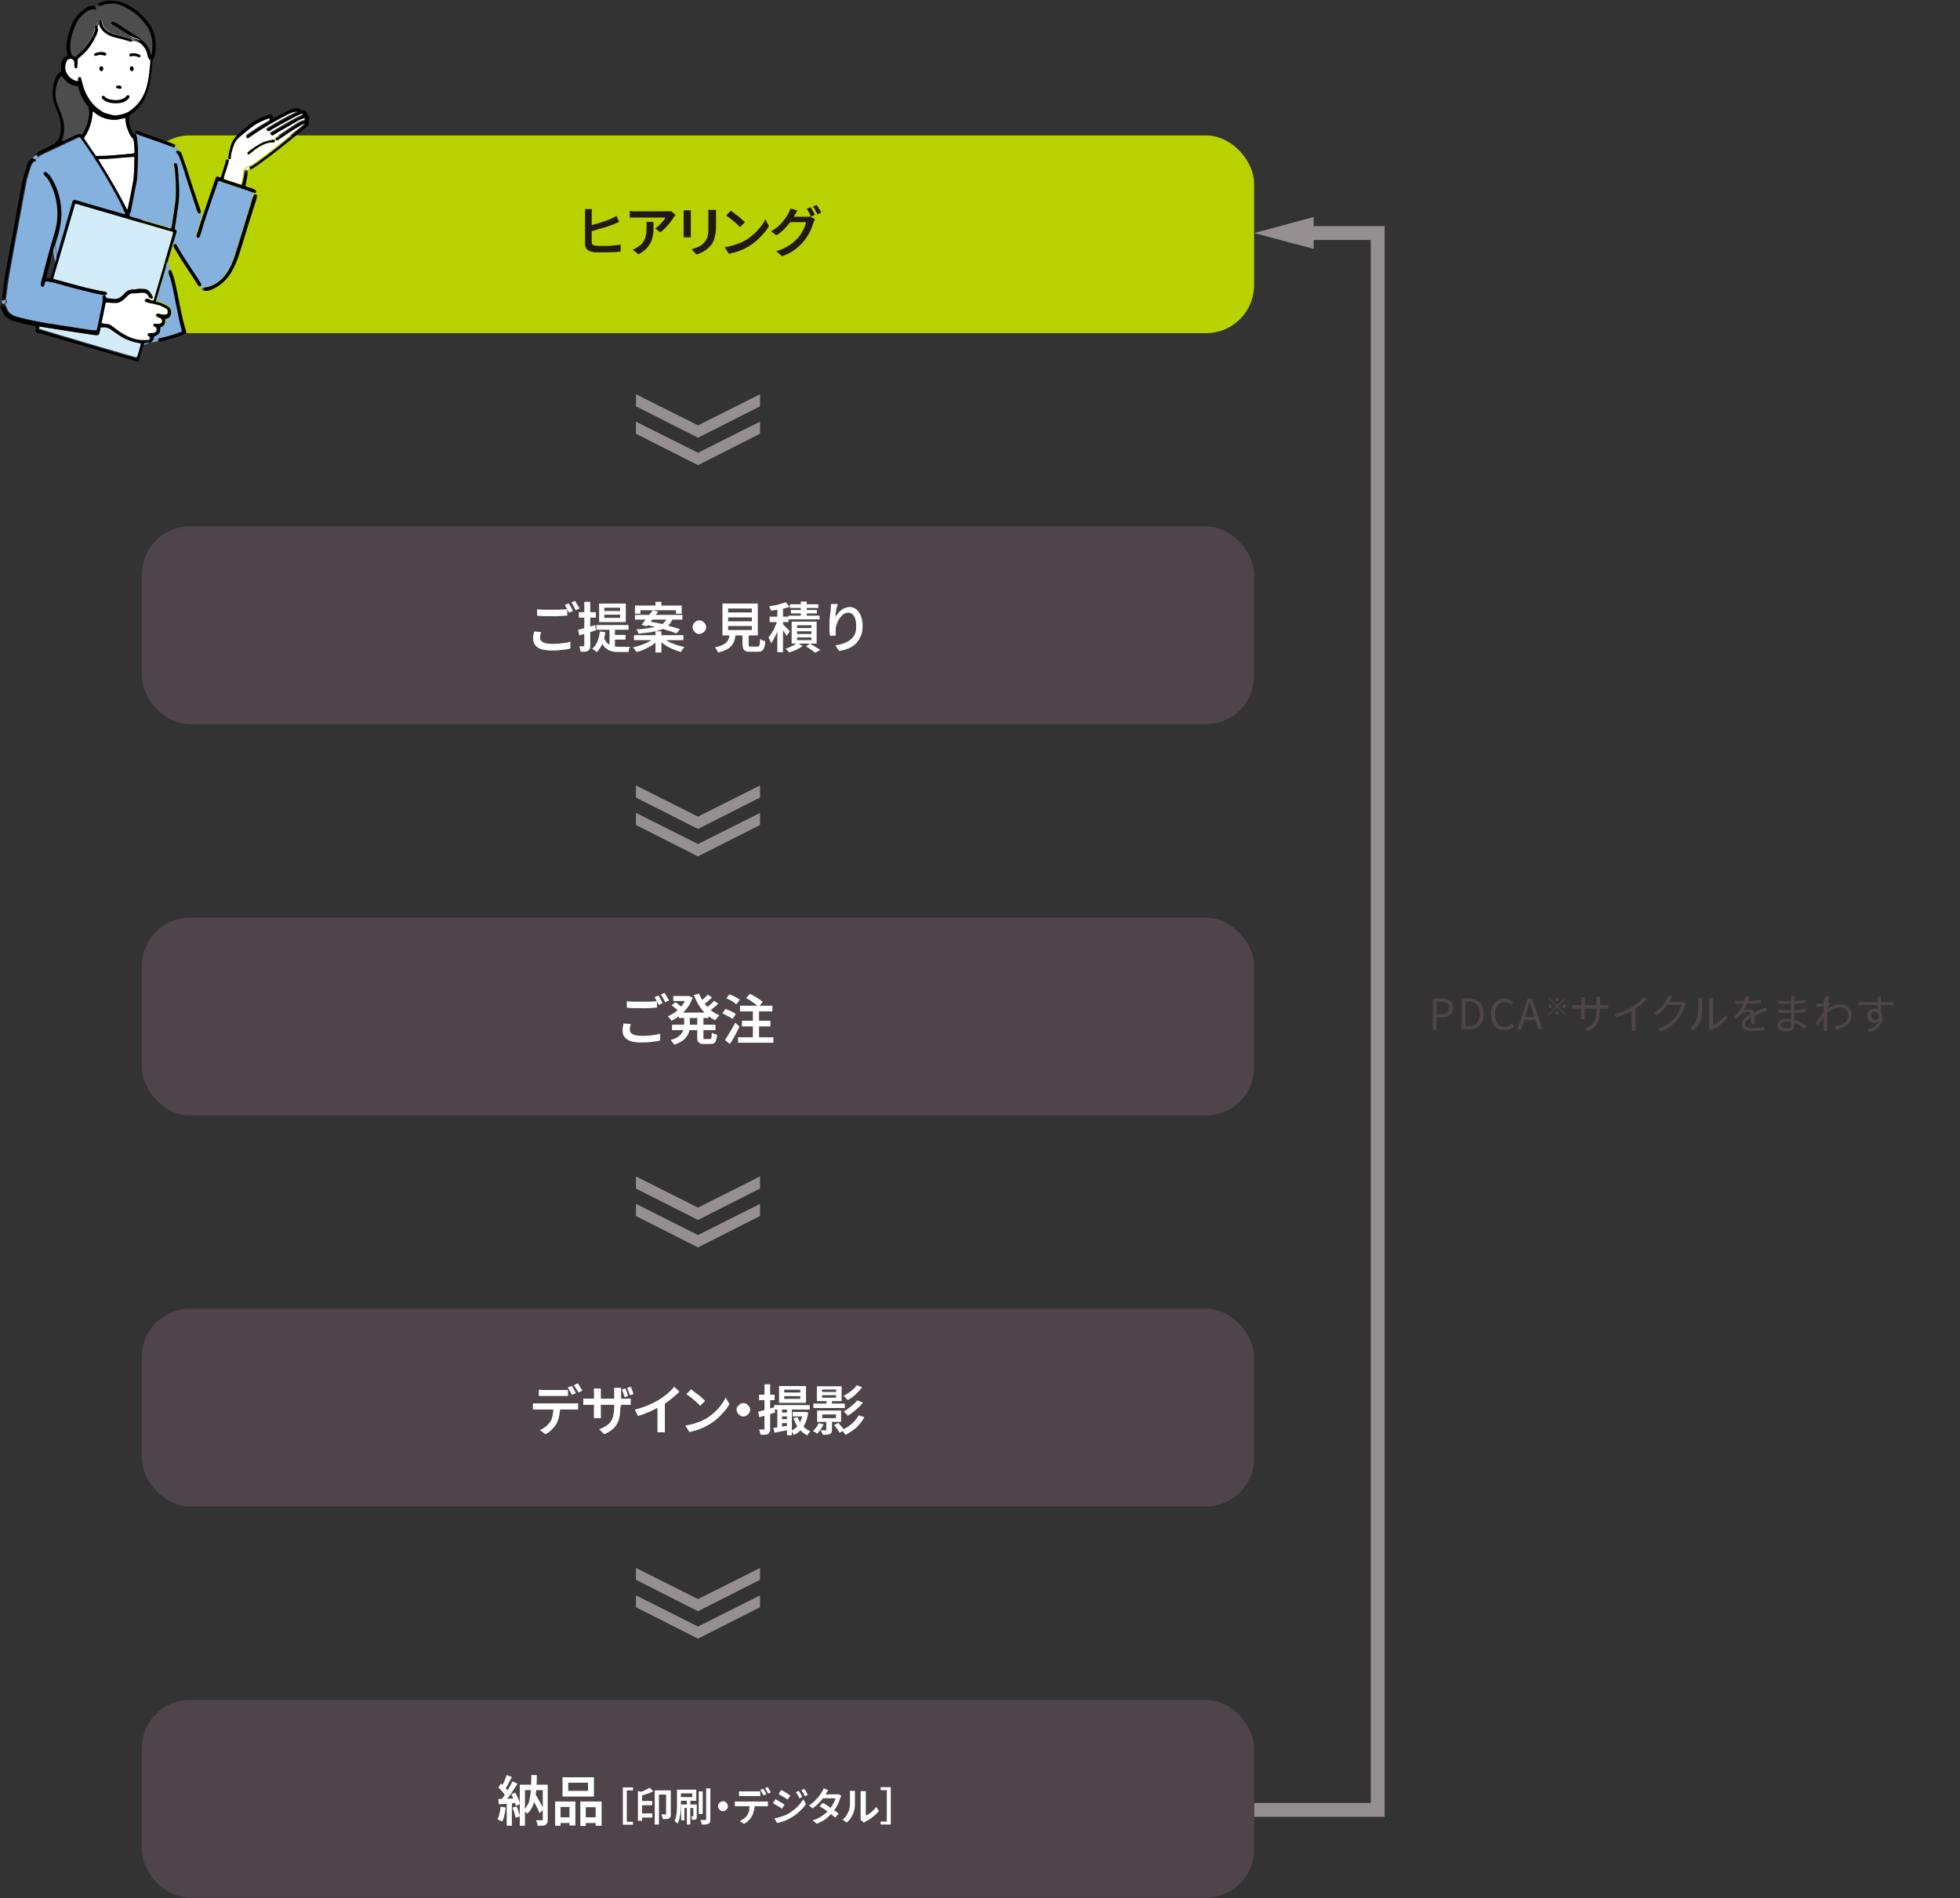 <?xml version="1.0" encoding="UTF-8"?>
<svg xmlns="http://www.w3.org/2000/svg" width="793" height="768" version="1.1" viewBox="0 0 793 768">
  <rect x="0" y="0" width="793" height="768" fill="#333333" stroke="none"/>
  <defs>
    <style>
      .cls-1 {
        fill: #958f92;
      }

      .cls-2 {
        fill: #b8d200;
      }

      .cls-3 {
        fill: #231815;
      }

      .cls-4 {
        fill: #d2ecfa;
      }

      .cls-5 {
        fill: #4d4d4d;
      }

      .cls-6 {
        fill: #fff;
      }

      .cls-7 {
        fill: #85b1df;
      }

      .cls-8 {
        fill: #4e4449;
      }

      .cls-9 {
        fill: #717071;
      }
    </style>
  </defs>
  <!-- Generator: Adobe Illustrator 28.6.0, SVG Export Plug-In . SVG Version: 1.2.0 Build 709)  -->
  <g>
    <g id="_レイヤー_1" data-name="レイヤー_1">
      <polygon class="cls-1" points="560.2 735.1 507.4 735.1 507.4 729.5 554.6 729.5 554.6 97.1 527.1 97.1 527.1 91.5 560.2 91.5 560.2 735.1"/>
      <polygon class="cls-1" points="531.5 100.7 507.4 94.3 531.5 87.8 531.5 100.7"/>
      <path class="cls-1" d="M282.4,188.2l-25.1-12.7v-4.9l25.1,12.6,25.1-12.6v4.9l-25.1,12.7Z"/>
      <path class="cls-1" d="M282.4,177.1l-25.1-12.7v-4.9l25.1,12.6,25.1-12.6v4.9l-25.1,12.7Z"/>
      <path class="cls-1" d="M282.4,346.5l-25.1-12.7v-4.9l25.1,12.6,25.1-12.6v4.9l-25.1,12.7Z"/>
      <path class="cls-1" d="M282.4,335.4l-25.1-12.7v-4.9l25.1,12.6,25.1-12.6v4.9l-25.1,12.7Z"/>
      <path class="cls-1" d="M282.4,504.7l-25.1-12.7v-4.9l25.1,12.6,25.1-12.6v4.9l-25.1,12.7Z"/>
      <path class="cls-1" d="M282.4,493.6l-25.1-12.7v-4.9l25.1,12.6,25.1-12.6v4.9l-25.1,12.7Z"/>
      <path class="cls-1" d="M282.4,663l-25.1-12.7v-4.8l25.1,12.6,25.1-12.6v4.8l-25.1,12.7Z"/>
      <path class="cls-1" d="M282.4,651.9l-25.1-12.7v-4.8l25.1,12.6,25.1-12.6v4.8l-25.1,12.7Z"/>
      <rect class="cls-2" x="57.4" y="54.8" width="450" height="80" rx="19.4" ry="19.4"/>
      <path class="cls-3" d="M239.5,84.6c0,.3,0,.7-.1,1.1,0,.4,0,.8,0,1.1v11.2c0,.5.1.8.4,1,.2.2.6.3,1.1.4.3,0,.7,0,1.2.1.5,0,.9,0,1.4,0s1.2,0,1.9,0,1.4,0,2.1-.1,1.4-.2,2-.2c.6,0,1.2-.2,1.6-.3v2.9c-.7,0-1.5.2-2.4.2-.9,0-1.8.1-2.8.1s-1.8,0-2.6,0-1.4,0-2,0c-.6,0-1.2,0-1.7-.2-.9-.2-1.6-.5-2.1-1-.5-.5-.8-1.2-.8-2.2v-12c0-.2,0-.5,0-.7,0-.3,0-.5,0-.8,0-.3,0-.5,0-.6h2.9ZM238.2,91.4c.7-.2,1.4-.3,2.2-.6.8-.2,1.6-.4,2.4-.7.8-.3,1.6-.5,2.4-.8.8-.3,1.4-.5,2-.8.4-.2.8-.3,1.1-.5s.8-.4,1.1-.7l1.1,2.5c-.4.2-.8.3-1.2.5s-.8.3-1.2.5c-.7.3-1.4.5-2.2.8s-1.7.6-2.6.8-1.8.5-2.7.8-1.7.4-2.4.6v-2.6s0,0,0,0Z"/>
      <path class="cls-3" d="M273.3,87c-.1.1-.2.3-.4.5-.2.2-.3.4-.4.5-.3.6-.8,1.2-1.3,1.9s-1.2,1.5-1.9,2.2-1.4,1.4-2.2,1.9l-2-1.6c.5-.3.9-.6,1.3-1,.4-.4.9-.8,1.2-1.2.4-.4.7-.8,1-1.2.3-.4.5-.7.7-1h-11.8c-.5,0-.9,0-1.3,0-.4,0-.9,0-1.4.1v-2.8c.4,0,.8.1,1.3.2s.9,0,1.4,0h12.1c.2,0,.4,0,.7,0,.3,0,.5,0,.8,0s.4,0,.6,0l1.6,1.5h0ZM264.4,89.9c0,1.1,0,2.2,0,3.2,0,1-.2,2-.4,2.9s-.5,1.8-1,2.6-1,1.6-1.8,2.3c-.8.7-1.7,1.4-2.9,2l-2.3-1.9c.3-.1.7-.3,1.1-.5.4-.2.8-.4,1.1-.7.8-.5,1.4-1,1.8-1.6s.8-1.2,1-1.8c.2-.7.4-1.4.5-2.2,0-.8.1-1.6.1-2.5s0-.6,0-.9,0-.6-.1-1h2.9Z"/>
      <path class="cls-3" d="M279.5,85.1c0,.2,0,.5,0,.8s0,.6,0,.9v7.4c0,.3,0,.6,0,.9s0,.7,0,.9h-2.9c0-.2,0-.5,0-.8s0-.7,0-1v-7.4c0-.2,0-.4,0-.8s0-.6,0-.9h2.9ZM289.7,84.9c0,.3,0,.6,0,1s0,.7,0,1.1v4.1c0,1.2,0,2.3-.2,3.2-.1.9-.3,1.7-.5,2.3-.2.7-.5,1.2-.8,1.8s-.7,1-1.1,1.4c-.5.5-1,1-1.6,1.4s-1.2.8-1.9,1.1-1.2.5-1.8.7l-2-2.2c1.1-.2,2-.6,2.9-1s1.7-1,2.3-1.8c.4-.4.7-.9.9-1.3.2-.4.4-.9.5-1.5.1-.5.2-1.2.2-1.8,0-.7,0-1.5,0-2.4v-4c0-.4,0-.8,0-1.1s0-.7-.1-1h3,0Z"/>
      <path class="cls-3" d="M293.2,100c1.2-.2,2.3-.4,3.3-.7,1-.3,2-.7,2.9-1s1.7-.8,2.4-1.2c1.2-.7,2.3-1.6,3.3-2.5s1.9-1.9,2.7-2.9,1.4-2,1.8-3l1.5,2.7c-.5,1-1.2,2-2,2.9s-1.7,1.9-2.7,2.8c-1,.9-2.1,1.7-3.2,2.4-.8.4-1.5.9-2.4,1.3-.9.4-1.8.8-2.8,1.1-1,.3-2,.6-3.1.8l-1.6-2.6h0ZM295.8,85.3c.4.3.8.6,1.3,1,.5.4,1,.8,1.6,1.2.5.4,1.1.9,1.5,1.3s.9.8,1.2,1.1l-2,2c-.3-.3-.6-.7-1.1-1.1-.5-.4-.9-.9-1.5-1.3-.5-.4-1-.9-1.6-1.3s-1-.8-1.4-1l1.9-2h0Z"/>
      <path class="cls-3" d="M322.6,85.2c-.2.4-.5.8-.7,1.2-.2.4-.4.7-.5.9-.5.9-1.1,1.8-1.8,2.7-.7.9-1.5,1.9-2.4,2.8-.9.9-1.9,1.7-3,2.4l-2.2-1.6c1-.6,1.8-1.2,2.6-1.8.7-.6,1.4-1.3,1.9-1.9.5-.6,1-1.3,1.4-1.8s.7-1.1,1-1.6c.2-.2.3-.6.5-1s.3-.8.4-1.2l2.9.9h0ZM329.8,88.6c-.1.2-.2.4-.4.7-.1.3-.2.5-.3.8-.2.7-.5,1.4-.8,2.3s-.8,1.7-1.3,2.6c-.5.9-1.1,1.7-1.8,2.6-1,1.2-2.3,2.4-3.6,3.4s-3.1,1.9-5.2,2.7l-2.3-2.1c1.5-.4,2.7-.9,3.8-1.5,1.1-.6,2-1.2,2.9-1.9.8-.7,1.5-1.4,2.2-2.1.5-.6,1-1.3,1.4-2,.4-.8.8-1.5,1.1-2.2s.5-1.4.6-2h-7.6l.9-2.2h6.5c.3,0,.7,0,1,0,.3,0,.6,0,.8-.2l2,1.2h0ZM328,83.9c.2.3.4.6.6.9.2.4.4.7.6,1.1s.4.7.5,1l-1.6.7c-.2-.5-.5-1-.8-1.6s-.6-1.1-.9-1.5l1.6-.7h0ZM330.5,83c.2.3.4.6.6,1s.5.7.7,1.1c.2.4.4.7.5.9l-1.6.7c-.2-.5-.5-1-.8-1.6-.3-.6-.6-1.1-1-1.5l1.6-.7h0Z"/>
      <rect class="cls-8" x="57.4" y="213" width="450" height="80" rx="19.4" ry="19.4"/>
      <path class="cls-6" d="M218.9,255.7c-.1.4-.2.8-.3,1.2,0,.4-.1.8-.1,1.1,0,.8.4,1.4,1.1,1.8s1.9.7,3.6.7,2,0,2.9-.1,1.8-.2,2.6-.3c.8-.1,1.5-.3,2.1-.5v2.8c-.6.1-1.3.3-2.1.4-.8.1-1.6.2-2.6.3s-1.9.1-2.9.1c-1.6,0-3-.2-4.1-.5s-1.9-.9-2.5-1.6-.9-1.5-.9-2.5,0-1.2.1-1.7.2-1,.3-1.4l2.6.2h0ZM217.3,246.5c.8.1,1.7.2,2.7.2,1,0,2.1,0,3.2,0s1.4,0,2.2,0,1.5,0,2.2-.1c.7,0,1.3-.1,1.9-.1v2.6c-.5,0-1.1,0-1.8.1-.7,0-1.4,0-2.2.1s-1.5,0-2.2,0c-1.1,0-2.2,0-3.2,0s-1.9-.1-2.8-.2v-2.6h0ZM230.1,244.2c.2.3.4.6.6.9s.4.7.6,1.1c.2.4.4.7.5,1l-1.6.7c-.2-.5-.5-1-.8-1.6-.3-.6-.6-1.1-.9-1.5l1.6-.7h0ZM232.7,243.2c.2.3.4.6.6,1,.2.4.4.7.7,1.1s.4.7.5.9l-1.6.7c-.2-.5-.5-1-.8-1.6s-.6-1.1-1-1.5l1.6-.7h0Z"/>
      <path class="cls-6" d="M233.9,254.8c.9-.2,2-.5,3.2-.8,1.2-.3,2.5-.7,3.7-1.1l.3,2.1c-1.1.4-2.3.7-3.5,1.1-1.2.4-2.2.7-3.2,1l-.5-2.3h0ZM234.2,247.7h6.9v2.2h-6.9v-2.2ZM236.6,243.5h2.2v17.7c0,.6,0,1-.2,1.3s-.3.6-.7.8c-.3.2-.7.3-1.2.4-.5,0-1.1,0-1.8,0,0-.3-.1-.6-.2-1.1-.1-.4-.2-.8-.4-1.1.4,0,.8,0,1.1,0h.7c.1,0,.2,0,.3,0,0,0,0-.2,0-.3v-17.7h0ZM242.7,255.5l2.2.3c-.2,1.8-.6,3.4-1.2,4.7-.6,1.4-1.4,2.5-2.3,3.4-.1-.1-.3-.3-.5-.5-.2-.2-.4-.4-.7-.5s-.4-.3-.6-.4c.9-.8,1.6-1.7,2.1-2.9.5-1.2.8-2.6,1-4.1h0ZM241.3,252.9h13v1.9h-13v-1.9ZM242.4,244.2h10.8v7.5h-10.8v-7.5ZM244.3,257.8c.4,1.1.9,2,1.5,2.5.6.5,1.3.9,2.1,1.1s1.7.3,2.6.3h2.1c.5,0,.9,0,1.3,0,.4,0,.7,0,1,0,0,.2-.2.4-.3.6-.1.2-.2.5-.2.8s-.1.5-.1.7h-3.9c-.9,0-1.7,0-2.5-.2s-1.5-.4-2.1-.8-1.2-.9-1.7-1.6c-.5-.7-.9-1.6-1.2-2.8l1.4-.5h0ZM244.5,245.9v1.3h6.4v-1.3h-6.4ZM244.5,248.7v1.3h6.4v-1.3h-6.4ZM246.6,253.9h2.2v9l-2.2-1v-8h0ZM248.2,256.9h4.9v1.9h-4.9v-1.9Z"/>
      <path class="cls-6" d="M264.5,258.1l1.8.8c-.7.8-1.5,1.5-2.4,2.1-1,.6-2,1.2-3.1,1.7-1.1.5-2.2.9-3.3,1.1-.1-.2-.2-.4-.4-.6-.2-.2-.4-.5-.5-.7-.2-.2-.4-.4-.5-.6,1.1-.2,2.2-.5,3.3-.9s2.1-.8,3-1.3c.9-.5,1.7-1,2.2-1.6h0ZM256.5,257h20v2h-20v-2ZM256.9,248.8h19.2v1.9h-19.2v-1.9ZM257,245h18.8v3.3h-2.3v-1.4h-14.4v1.4h-2.2v-3.3h0ZM269.9,249.9h2.5c-.3.8-.7,1.5-1.1,2.1s-1,1.2-1.7,1.7-1.6.9-2.6,1.2c-1,.4-2.3.6-3.7.9-1.4.2-3.1.4-5,.6,0-.3-.1-.6-.3-.9-.2-.4-.3-.6-.5-.9,1.8,0,3.4-.2,4.6-.4s2.4-.4,3.3-.6,1.6-.6,2.2-.9,1-.7,1.4-1.2c.4-.4.7-.9.9-1.5h0ZM264.1,246.9l2.2.6c-.5.6-1,1.3-1.5,2-.5.7-1.1,1.4-1.6,2.1s-1,1.2-1.5,1.8l-2.2-.6c.5-.5,1-1.1,1.5-1.8s1.1-1.4,1.6-2.1,1-1.4,1.5-2h0ZM261.2,252.8l1.3-1.4c1,.2,2,.4,3.2.6s2.3.5,3.4.8c1.1.3,2.2.6,3.3.9s1.9.6,2.7.9l-1.4,1.7c-.7-.3-1.5-.6-2.5-.9-1-.3-2.1-.6-3.2-1s-2.3-.6-3.5-.9c-1.2-.3-2.3-.5-3.3-.8h0ZM265.2,255.4h2.4v8.6h-2.4v-8.6h0ZM265.2,243.5h2.4v2.8h-2.4v-2.8ZM268.2,258c.6.6,1.4,1.1,2.3,1.6s2,.9,3.1,1.3,2.2.6,3.3.9c-.2.2-.3.4-.5.6-.2.2-.4.5-.5.7-.2.2-.3.5-.4.7-1.1-.3-2.2-.7-3.4-1.2-1.1-.5-2.2-1-3.1-1.7-1-.6-1.8-1.4-2.5-2.1l1.7-.8h0Z"/>
      <path class="cls-6" d="M282.9,251c.5,0,1,.1,1.4.4s.7.6,1,1,.4.9.4,1.4-.1.9-.4,1.3-.6.7-1,1c-.4.2-.9.4-1.4.4s-.9-.1-1.3-.4c-.4-.2-.7-.6-1-1-.2-.4-.4-.9-.4-1.3s.1-.9.4-1.4c.2-.4.6-.7,1-1s.9-.4,1.3-.4h0Z"/>
      <path class="cls-6" d="M295.2,256.2h2.5c-.1,1-.3,1.9-.5,2.7-.2.8-.6,1.5-1.1,2.2-.5.6-1.2,1.2-2.1,1.7s-2.1.9-3.5,1.2c0-.2-.2-.4-.3-.7s-.3-.5-.5-.8-.4-.5-.5-.6c1.3-.2,2.3-.5,3-.9.8-.3,1.4-.8,1.8-1.2.4-.5.7-1,.9-1.6s.3-1.3.4-2h0ZM292.3,244.2h14.3v12.9h-14.3v-12.9ZM294.6,246.2v1.6h9.6v-1.6h-9.6ZM294.6,249.8v1.6h9.6v-1.6h-9.6ZM294.6,253.3v1.6h9.6v-1.6h-9.6ZM300.5,255.5h2.4v5.3c0,.4,0,.6.2.7s.4.1.8.1h2.6c.3,0,.5,0,.6-.2.1-.1.2-.4.3-.9,0-.4.1-1.1.1-2,.2.1.4.3.6.4.3.1.5.2.8.3.3.1.5.2.7.2,0,1.1-.2,2-.4,2.6-.2.6-.5,1-.9,1.3s-1,.4-1.7.4h-3.1c-.8,0-1.5,0-1.9-.3s-.8-.5-.9-1c-.2-.5-.3-1-.3-1.8v-5.4h0Z"/>
      <path class="cls-6" d="M314.7,250.5l1.4.6c-.2.8-.5,1.6-.8,2.4-.3.9-.6,1.7-1,2.5-.4.8-.7,1.6-1.1,2.3-.4.7-.8,1.4-1.2,1.9-.1-.3-.3-.7-.5-1.2-.2-.4-.4-.8-.6-1.1.4-.4.8-1,1.2-1.6s.7-1.2,1.1-1.9c.3-.7.6-1.4.9-2.1.3-.7.5-1.4.7-2h0ZM317.9,243.7l1.6,1.8c-.7.3-1.5.5-2.4.7-.9.2-1.8.4-2.6.5s-1.8.3-2.6.4c0-.2-.1-.6-.3-.9-.1-.4-.3-.6-.4-.9.8-.1,1.6-.3,2.4-.4s1.6-.4,2.3-.6c.7-.2,1.4-.4,1.9-.6h0ZM311.4,249.5h7.6v2.2h-7.6v-2.2ZM314.5,245.4h2.3v18.5h-2.3v-18.6h0ZM316.6,252.4c.1.1.4.3.6.6.3.3.6.6.9.9.3.3.6.6.9.9s.4.5.6.6l-1.4,1.9c-.1-.3-.3-.6-.5-.9s-.5-.7-.7-1.1c-.3-.4-.5-.7-.8-1.1s-.5-.6-.6-.8l1-.9h0ZM322.8,260.2l1.9,1.2c-.4.4-1,.7-1.6,1s-1.2.7-1.9.9-1.3.5-1.9.7c-.2-.2-.4-.5-.7-.8-.3-.3-.5-.5-.8-.7.6-.2,1.2-.4,1.8-.7.6-.3,1.2-.5,1.8-.9s1-.6,1.3-.9h0ZM319,249.1h12.6v1.5h-12.6v-1.5ZM319.6,244.5h11.5v1.5h-11.5v-1.5ZM320,246.8h10.5v1.4h-10.5v-1.4ZM320.3,251.5h10.1v8.9h-10.1v-8.9ZM322.5,253v1.1h5.8v-1.1h-5.8ZM322.5,255.4v1.1h5.8v-1.1h-5.8ZM322.5,257.9v1.1h5.8v-1.1h-5.8ZM324,243.4h2.4v6.9h-2.4v-6.9ZM326.1,261.5l1.6-1.1c.5.3,1,.6,1.5.9.5.3,1,.6,1.5.9s.9.6,1.2.8l-2.1,1.1c-.3-.2-.6-.5-1-.8s-.9-.6-1.3-.9-.9-.6-1.4-.9h0Z"/>
      <path class="cls-6" d="M338.9,244.5c0,.3-.2.7-.3,1.1-.1.4-.2.9-.3,1.4s-.2.9-.2,1.4-.1.8-.1,1.2c.3-.5.6-.9,1-1.4s.8-.9,1.3-1.3c.5-.4,1-.7,1.6-.9.6-.2,1.2-.4,1.8-.4,1,0,1.9.3,2.7.9s1.4,1.5,1.9,2.7c.5,1.2.7,2.5.7,4.1s-.2,2.9-.7,4c-.5,1.1-1.1,2.1-1.9,3-.8.8-1.8,1.5-3,2s-2.5.9-3.9,1.1l-1.5-2.3c1.2-.2,2.3-.4,3.3-.8,1-.3,1.9-.8,2.7-1.4s1.3-1.3,1.8-2.2.6-2.1.6-3.4-.1-2.1-.4-2.9c-.2-.8-.6-1.4-1.1-1.9-.5-.4-1-.6-1.7-.6s-1.3.2-1.9.6-1.1,1-1.6,1.7c-.5.7-.9,1.4-1.1,2.2-.3.8-.5,1.6-.5,2.3,0,.3,0,.7,0,1.1,0,.4,0,.8.1,1.3l-2.4.2c0-.4-.1-1-.2-1.6,0-.6,0-1.3,0-2s0-1.1,0-1.7,0-1.2.1-1.8c0-.6.1-1.2.2-1.9s.2-1.2.2-1.7c0-.4,0-.8.1-1.2,0-.4,0-.7,0-1h2.7c0,.1,0,.1,0,.1Z"/>
      <rect class="cls-8" x="57.4" y="371.3" width="450" height="80" rx="19.4" ry="19.4"/>
      <path class="cls-6" d="M255.2,414.3c-.1.4-.2.8-.3,1.2,0,.4-.1.8-.1,1.1,0,.8.4,1.4,1.1,1.8s1.9.7,3.6.7,2,0,2.9-.1c.9,0,1.8-.2,2.6-.3s1.5-.3,2.1-.5v2.8c-.6.1-1.3.3-2.1.4s-1.6.2-2.6.3c-.9,0-1.9.1-3,.1-1.6,0-3-.2-4.1-.5s-1.9-.9-2.5-1.6c-.6-.7-.9-1.5-.9-2.5s0-1.2.1-1.7c.1-.5.2-1,.3-1.4l2.6.2h0ZM253.6,405.1c.8.1,1.7.2,2.7.2,1,0,2.1,0,3.2,0s1.5,0,2.2,0,1.5,0,2.2-.1c.7,0,1.3-.1,1.9-.1v2.6c-.5,0-1.1,0-1.8.1s-1.5,0-2.2.1-1.5,0-2.2,0c-1.1,0-2.2,0-3.2,0-1,0-1.9-.1-2.8-.2v-2.6h0ZM266.4,402.8c.2.3.4.6.6,1,.2.4.4.7.6,1.1s.4.7.5,1l-1.6.7c-.2-.5-.5-1-.8-1.6-.3-.6-.6-1.1-.9-1.5l1.6-.7h0ZM268.9,401.8c.2.3.4.6.6,1s.5.7.7,1.1.4.7.5.9l-1.6.7c-.2-.5-.5-1-.8-1.6s-.6-1.1-1-1.5l1.6-.7h0Z"/>
      <path class="cls-6" d="M277.9,403h.8c0,0,1.6.6,1.6.6-.4,1.1-.9,2.1-1.5,3.1-.6,1-1.3,1.8-2,2.6-.8.8-1.6,1.5-2.4,2.1s-1.8,1.1-2.7,1.6c-.2-.3-.4-.6-.7-.9s-.5-.6-.8-.9c.8-.3,1.6-.8,2.4-1.3s1.5-1.1,2.2-1.8c.7-.7,1.3-1.4,1.8-2.2.5-.8.9-1.6,1.2-2.5v-.4h0ZM276.7,410.8h2.4v3.8c0,.8,0,1.5-.2,2.3-.1.8-.4,1.5-.9,2.2s-1,1.4-1.9,2-1.9,1.1-3.3,1.6c-.1-.2-.2-.4-.4-.6-.2-.2-.4-.5-.5-.7-.2-.2-.4-.4-.5-.6,1.2-.4,2.2-.8,2.9-1.3.7-.5,1.2-1,1.6-1.6s.6-1.1.7-1.7c.1-.6.2-1.2.2-1.8v-3.8h0ZM271.8,406.7l1.5-1.2c.3.2.6.4,1,.7.3.3.6.5,1,.8s.6.5.8.7l-1.6,1.4c-.2-.2-.4-.4-.7-.7s-.6-.5-1-.8c-.3-.3-.6-.5-1-.8h0ZM271.9,414.6h17.6v2.2h-17.6v-2.2ZM272.4,403h6.3v2h-6.3v-2ZM274.7,409.7h12v2.2h-12v-2.2ZM282.9,402.1c.5,1.3,1.1,2.5,1.9,3.6.8,1.1,1.8,2.1,2.8,3s2.2,1.6,3.5,2.1c-.2.1-.4.3-.6.6s-.4.5-.6.7-.3.5-.5.7c-1.4-.6-2.6-1.5-3.7-2.5s-2.1-2.2-2.9-3.5c-.8-1.3-1.5-2.7-2.1-4.2l2.1-.6h0ZM282.1,410.9h2.5v8.6c0,.4,0,.6.1.8s.3.1.6.1h1.9c.2,0,.4,0,.5-.2s.2-.4.2-.8,0-.9.1-1.6c.2.2.6.4,1,.5s.8.3,1.1.4c0,1-.2,1.7-.4,2.3-.2.5-.5.9-.8,1.1-.4.2-.9.3-1.5.3h-2.5c-.8,0-1.3,0-1.7-.3-.4-.2-.7-.5-.9-.9-.2-.4-.2-1-.2-1.8v-8.6h0ZM286.3,402.4l1.8,1.2c-.6.5-1.2,1.1-1.8,1.6-.6.5-1.2,1-1.8,1.3l-1.4-1.1c.3-.3.7-.6,1.1-.9s.8-.7,1.2-1.1.7-.7,1-1h0ZM288.9,404.9l1.7,1.2c-.6.6-1.2,1.1-1.9,1.7-.7.5-1.3,1-1.9,1.4l-1.4-1.1c.4-.3.8-.6,1.2-1,.4-.4.9-.7,1.3-1.1s.8-.8,1-1.1h0Z"/>
      <path class="cls-6" d="M292.3,410l1.2-1.8c.5.2,1,.4,1.5.6.5.2,1.1.5,1.5.7.5.3.9.5,1.2.8l-1.3,2c-.3-.2-.7-.5-1.2-.8-.5-.3-1-.5-1.5-.8s-1-.5-1.5-.7h0ZM293.3,420.8c.4-.5.8-1.2,1.3-2s1-1.6,1.5-2.5c.5-.9,1-1.7,1.4-2.5l1.7,1.6c-.4.8-.8,1.5-1.2,2.4-.5.8-.9,1.6-1.3,2.4-.5.8-.9,1.5-1.4,2.2l-2-1.6h0ZM293.8,404l1.3-1.7c.5.2,1,.4,1.5.6.5.3,1,.5,1.5.8.5.3.9.5,1.2.8l-1.4,1.9c-.3-.3-.7-.5-1.1-.9s-1-.6-1.5-.9-1-.5-1.5-.7h0ZM298.6,419.7h14.3v2.2h-14.3v-2.2ZM299.4,406.9h13.1v2.3h-13.1v-2.3ZM300.2,413h11.5v2.3h-11.5v-2.3ZM301.8,403.9l1.6-1.8c.6.3,1.2.6,1.9,1s1.3.8,1.9,1.2c.6.4,1.1.8,1.4,1.1l-1.7,2c-.3-.4-.8-.8-1.4-1.2-.6-.4-1.2-.9-1.8-1.3-.6-.4-1.3-.8-1.9-1.1h0ZM304.6,407.6h2.5v13.1h-2.5v-13.1Z"/>
      <rect class="cls-8" x="57.4" y="529.5" width="450" height="80" rx="19.4" ry="19.4"/>
      <path class="cls-6" d="M215.6,567.8c.3,0,.6,0,1,0,.4,0,.7,0,1,0h14.4c.2,0,.5,0,.9,0,.4,0,.7,0,1-.1v2.6c-.3,0-.6,0-.9,0s-.7,0-1,0h-14.4c-.3,0-.7,0-1,0-.4,0-.7,0-1,0v-2.6h0ZM218.1,562.3c.4,0,.7,0,1.1.1.4,0,.8,0,1.1,0h7.3c.4,0,.8,0,1.1,0,.4,0,.8,0,1.1-.1v2.5c-.4,0-.8,0-1.1,0s-.8,0-1.1,0h-7.3c-.4,0-.8,0-1.2,0-.4,0-.8,0-1.1,0v-2.5h0ZM226.6,569.2c0,1.4-.1,2.7-.4,3.8-.2,1.1-.6,2.2-1.1,3.1-.3.5-.6,1-1.1,1.5-.4.5-.9,1-1.5,1.5s-1.2.9-1.8,1.2l-2.3-1.7c.8-.3,1.6-.8,2.3-1.3s1.3-1.2,1.8-1.9c.6-.8.9-1.8,1.1-2.8.2-1,.3-2.2.3-3.3h2.7ZM231.3,560.7c.2.2.4.6.6.9.2.4.4.7.6,1.1s.4.7.5,1l-1.6.7c-.2-.5-.5-1-.8-1.5-.3-.6-.6-1.1-.9-1.5l1.6-.6h0ZM233.8,559.7c.2.3.4.6.6,1s.4.7.7,1.1.4.7.5.9l-1.6.7c-.2-.5-.5-1-.9-1.5s-.6-1-.9-1.5l1.6-.7h0Z"/>
      <path class="cls-6" d="M236.1,565.9c.1,0,.3,0,.5,0s.5,0,.8,0,.6,0,1,0h14.5c.6,0,1,0,1.4,0s.7,0,.9-.1v2.6c-.2,0-.5,0-.9,0s-.9,0-1.4,0h-14.5c-.4,0-.7,0-1,0-.3,0-.6,0-.8,0s-.4,0-.6,0v-2.7h0ZM243.1,561.8c0,.2,0,.4,0,.8,0,.3,0,.7,0,1.1v7.9c0,.3,0,.6,0,.9s0,.6,0,.8,0,.4,0,.5h-2.8c0-.1,0-.3,0-.5s0-.5,0-.8c0-.3,0-.6,0-.9v-7.9c0-.3,0-.6,0-.9s0-.6,0-1h2.8ZM251,569.2c0,1.4-.1,2.7-.3,3.8-.2,1.1-.5,2.1-1,3s-1.1,1.7-2,2.4c-.9.7-1.9,1.3-3.2,1.9l-2.1-2c1-.4,1.9-.8,2.7-1.3s1.4-1,1.9-1.7c.5-.7.9-1.5,1.1-2.5s.4-2.2.4-3.6v-5.7c0-.4,0-.8,0-1.2,0-.3,0-.6,0-.8h2.8c0,.2,0,.5,0,.8,0,.3,0,.7,0,1.2v5.6h0ZM253,561.7c.1.3.3.6.4,1s.3.7.4,1.1c.1.4.2.7.3,1l-1.4.5c-.1-.3-.2-.7-.3-1-.1-.3-.3-.7-.4-1.1s-.3-.7-.4-1l1.4-.4h0ZM255.2,561c.1.3.3.6.4,1s.3.7.4,1.1c.1.4.3.7.3,1l-1.4.4c-.2-.5-.4-1-.6-1.5-.2-.5-.4-1-.6-1.5l1.4-.4h0Z"/>
      <path class="cls-6" d="M257,570.3c2-.5,3.7-1.1,5.4-1.8,1.6-.7,3-1.4,4.3-2.2.8-.5,1.5-1,2.3-1.6.8-.6,1.5-1.2,2.1-1.8s1.2-1.2,1.7-1.8l2.1,2c-.7.7-1.4,1.3-2.2,2s-1.6,1.3-2.4,1.9c-.8.6-1.7,1.2-2.6,1.7-.8.5-1.8,1-2.8,1.5-1,.5-2.1,1-3.3,1.5s-2.3.9-3.5,1.2l-1.2-2.5h0ZM266.2,567.6l2.8-.7v9.9c0,.3,0,.6,0,1,0,.4,0,.7,0,1,0,.3,0,.5.1.7h-3.1c0-.2,0-.4,0-.7,0-.3,0-.7,0-1,0-.4,0-.7,0-1v-9.2h0Z"/>
      <path class="cls-6" d="M277.2,576.8c1.2-.2,2.3-.4,3.3-.7s2-.7,2.9-1c.9-.4,1.7-.8,2.4-1.2,1.2-.7,2.3-1.6,3.3-2.5s1.9-1.9,2.7-3,1.4-2,1.8-3l1.5,2.7c-.5,1-1.2,2-2,2.9s-1.7,1.9-2.7,2.8c-1,.9-2.1,1.7-3.2,2.4-.8.4-1.5.9-2.4,1.3-.9.4-1.8.8-2.8,1.1-1,.3-2,.6-3.1.8l-1.6-2.6h0ZM279.7,562.2c.4.3.8.6,1.3,1s1,.8,1.6,1.2c.5.4,1.1.9,1.5,1.3s.9.8,1.2,1.1l-2,2c-.3-.3-.6-.7-1.1-1.1-.5-.4-.9-.9-1.5-1.3-.5-.5-1-.9-1.6-1.3s-1-.8-1.4-1l1.9-2h0Z"/>
      <path class="cls-6" d="M300.7,567.7c.5,0,1,.1,1.4.4s.7.6,1,1,.4.8.4,1.3-.1.9-.4,1.3c-.2.4-.6.7-1,1s-.9.4-1.4.4-.9-.1-1.3-.4-.7-.6-1-1c-.2-.4-.4-.9-.4-1.3s.1-1,.4-1.3.6-.7,1-1,.9-.4,1.3-.4Z"/>
      <path class="cls-6" d="M306.7,571.2c.8-.2,1.8-.5,3-.8s2.4-.7,3.6-1l.3,2.1c-1.1.3-2.2.7-3.3,1-1.1.3-2.1.7-3.1.9l-.5-2.3h0ZM307.1,564.3h6.3v2.2h-6.3v-2.2ZM309.5,560.1h2.1v18c0,.6,0,1-.2,1.3s-.3.6-.7.8c-.3.2-.7.3-1.2.3s-1.1,0-1.8,0c0-.3-.1-.6-.2-1s-.2-.8-.4-1.1c.4,0,.8,0,1.2,0h.7c.1,0,.2,0,.3,0s0-.2,0-.3v-18ZM312.8,577.7c.8,0,1.8-.2,3-.4s2.3-.3,3.6-.5v1.7c-.9.2-2,.4-3.1.6s-2,.4-2.9.6l-.5-2h0ZM313.2,568.5h14.4v1.8h-14.4v-1.8ZM314.5,569.2h1.9v8.8h-1.9v-8.8ZM315.2,560.8h10.9v6.8h-10.9v-6.8ZM315.3,571.5h4.2v1.6h-4.2v-1.6ZM315.3,574.2h4.2v1.6h-4.2v-1.6ZM317.3,562.3v1.1h6.5v-1.1h-6.5ZM317.3,564.9v1.1h6.5v-1.1h-6.5ZM318.4,569.2h2v11.5h-2v-11.5ZM325,571.3h.8s1.2.2,1.2.2c-.3,2.4-1,4.3-2,5.8s-2.2,2.6-3.8,3.3c-.1-.2-.3-.5-.5-.9s-.4-.6-.6-.8c.9-.4,1.6-.9,2.3-1.6s1.2-1.5,1.6-2.5.7-2.1.9-3.3v-.3h0ZM320.7,571.3h5.1v1.8h-5.1v-1.8ZM322.7,573.3c.4,1.3,1.1,2.4,2,3.5.9,1,1.9,1.8,3.2,2.3-.2.2-.5.4-.7.8s-.5.6-.6.9c-1.3-.7-2.4-1.6-3.4-2.8-.9-1.2-1.6-2.6-2.2-4.2l1.7-.4h0Z"/>
      <path class="cls-6" d="M331.2,575.8l2,.5c-.3.7-.7,1.4-1.2,2.1-.5.7-1,1.3-1.4,1.7-.1-.1-.3-.2-.5-.4-.2-.2-.4-.3-.6-.4s-.4-.2-.6-.3c.5-.4.9-.9,1.3-1.4.4-.6.8-1.1,1-1.7h0ZM329.1,567.9h12.7v1.8h-12.7v-1.8ZM330.5,560.9h10v6h-10v-6ZM330.6,570.7h9.7v4.6h-9.7v-4.6ZM334.4,574.3h2.2v4.2c0,.5,0,.8-.2,1.1s-.4.5-.7.6c-.3.2-.7.2-1.2.3-.5,0-1,0-1.6,0,0-.3-.2-.6-.4-.9s-.3-.6-.5-.9c.4,0,.9,0,1.2,0s.6,0,.8,0c.1,0,.2,0,.3,0,0,0,0-.1,0-.2v-4.2h0ZM332.6,562.2v1h5.7v-1h-5.7ZM332.6,564.5v1h5.7v-1h-5.7ZM332.7,572.3v1.5h5.5v-1.5h-5.5ZM334.4,566.5h2.2v2.4h-2.2v-2.4ZM337.4,576.6l1.8-.9c.4.5.8,1,1.3,1.5s.8,1.1,1,1.5l-1.8,1c-.1-.3-.4-.6-.6-1-.2-.4-.5-.7-.8-1.1-.3-.4-.6-.7-.9-1h0ZM347.4,572.6l2.3.8c-.6,1.1-1.2,2-2,2.9-.8.9-1.6,1.7-2.6,2.4-1,.7-2,1.3-3,1.9-.2-.3-.4-.7-.7-1s-.6-.7-.9-1c1-.4,1.9-.9,2.8-1.5.9-.6,1.7-1.3,2.4-2.1.7-.8,1.3-1.6,1.8-2.4h0ZM346.5,560.4l2.3.9c-.5.7-1.1,1.3-1.7,2s-1.3,1.2-2,1.8c-.7.5-1.4,1-2.1,1.4-.2-.2-.5-.5-.8-.9s-.6-.6-.9-.8c.6-.3,1.3-.7,2-1.2.7-.5,1.3-1,1.9-1.5.6-.5,1.1-1.1,1.5-1.7h0ZM346.9,566.6l2.2.9c-.5.7-1.1,1.4-1.8,2s-1.4,1.3-2.1,1.8c-.7.6-1.5,1.1-2.2,1.5-.2-.3-.4-.5-.8-.9-.3-.3-.6-.6-.9-.8.7-.3,1.3-.8,2-1.3s1.4-1,2-1.6c.6-.6,1.2-1.1,1.6-1.7h0Z"/>
      <rect class="cls-8" x="57.4" y="687.8" width="450" height="80" rx="19.4" ry="19.4"/>
      <path class="cls-6" d="M202.6,731l2,.3c-.1,1.1-.3,2.1-.5,3.1-.2,1-.5,1.9-.9,2.6-.1,0-.3-.2-.6-.3s-.4-.2-.7-.3c-.2-.1-.4-.2-.6-.2.3-.7.6-1.5.8-2.4.2-.9.4-1.8.4-2.8h0ZM201.6,727.9c1,0,2.2,0,3.6-.1s2.8-.1,4.2-.2v1.9c-1.4,0-2.7.2-4,.3s-2.5.2-3.6.2l-.2-2.1h0ZM201.6,723.2l1.1-1.6c.4.3.8.7,1.2,1.1s.8.8,1.1,1.2.6.8.8,1.1l-1.2,1.8c-.2-.3-.4-.7-.8-1.2-.3-.4-.7-.9-1.1-1.3-.4-.4-.8-.8-1.2-1.2h0ZM207.5,720.8l1.9.9c-.5.8-1.1,1.7-1.7,2.6-.6.9-1.2,1.8-1.9,2.7s-1.2,1.6-1.8,2.2l-1.4-.8c.4-.5.8-1.1,1.3-1.7s.9-1.3,1.3-2,.8-1.4,1.2-2.1.7-1.3,1-1.9ZM205,718.2l2.1.8c-.3.5-.6,1.1-.9,1.7s-.6,1.2-.9,1.7-.6,1-.9,1.4l-1.6-.7c.3-.4.6-1,.8-1.5s.6-1.2.8-1.8.5-1.2.6-1.7h0ZM205,728.9h2.1v9.8h-2.1v-9.8ZM206.8,726l1.6-.7c.3.5.6,1,.9,1.6s.5,1.1.7,1.6c.2.5.3,1,.4,1.4l-1.7.8c0-.4-.2-.9-.4-1.5-.2-.5-.4-1.1-.7-1.7s-.5-1.1-.8-1.6h0ZM207.3,731.4l1.7-.5c.3.6.6,1.3.8,2s.4,1.4.6,2l-1.8.6c-.1-.6-.3-1.2-.5-2s-.5-1.5-.8-2.1h0ZM210.3,722.1h10.2v2.2h-8.1v14.4h-2.1v-16.6ZM215,718.2h2.2c0,1.7,0,3.3-.2,4.9,0,1.5-.2,3-.5,4.3s-.6,2.5-1.1,3.6c-.5,1.1-1.2,2-2.1,2.9,0-.2-.2-.4-.4-.5s-.4-.4-.6-.5-.4-.3-.5-.4c.8-.7,1.3-1.6,1.8-2.5s.7-2.1.9-3.3c.2-1.2.3-2.5.4-3.9,0-1.4,0-2.9.1-4.4h0ZM214.9,727l1.5-1.4c.4.7.9,1.4,1.3,2.2.4.8.9,1.5,1.3,2.3.4.7.7,1.4.9,2l-1.6,1.5c-.2-.6-.5-1.2-.9-2-.4-.8-.8-1.5-1.2-2.3s-.9-1.5-1.3-2.2h0ZM219.5,722.1h2.1v14.2c0,.6,0,1-.2,1.3s-.4.6-.7.8c-.4.2-.8.3-1.3.3-.5,0-1.1,0-1.9,0,0-.3-.1-.7-.2-1.1s-.3-.8-.4-1.1c.5,0,.9,0,1.4,0s.7,0,.9,0c.2,0,.4-.1.4-.4v-14.2h0Z"/>
      <path class="cls-6" d="M224.6,728.9h8.2v9.7h-2.4v-7.5h-3.6v7.6h-2.2v-9.9h0ZM225.6,735.3h5.9v2.3h-5.9v-2.3ZM227.6,719.1h12.7v7.8h-12.7v-7.8ZM229.9,721.3v3.3h8v-3.3h-8ZM234.8,728.9h8.6v9.8h-2.4v-7.5h-4v7.6h-2.2v-9.9h0ZM235.9,735.3h6.3v2.3h-6.3v-2.3Z"/>
      <path class="cls-6" d="M252,723.2h4.1v1.2h-2.5v12.7h2.5v1.2h-4.1v-15h0Z"/>
      <path class="cls-6" d="M258.1,724.6l1.7.6v11.5h-1.7v-12.1h0ZM262.9,723.3l1.4,1.5c-.5.2-1.1.5-1.6.7-.6.2-1.2.4-1.8.6s-1.2.4-1.8.5c0-.2-.1-.4-.2-.7s-.2-.5-.4-.7c.5-.2,1-.3,1.6-.5.5-.2,1-.4,1.5-.7.5-.2.9-.4,1.3-.7h0ZM258.9,728.7h5v1.7h-5v-1.7ZM258.9,733.7h5v1.7h-5v-1.7ZM264.8,724.4h5.8v1.7h-4v12.1h-1.7v-13.8h0ZM269.7,724.4h1.7v9.5c0,.4,0,.8-.1,1.1-.1.3-.3.5-.6.7-.3.2-.6.2-1.1.3-.4,0-.9,0-1.5,0,0-.2,0-.4-.1-.6,0-.2-.1-.5-.2-.7,0-.2-.2-.4-.3-.6.4,0,.8,0,1.1,0h.7c.1,0,.2,0,.2,0,0,0,0-.1,0-.2v-9.4h0Z"/>
      <path class="cls-6" d="M274,724.1h1.5v5.3c0,.6,0,1.3,0,2,0,.7-.1,1.5-.2,2.2-.1.8-.2,1.5-.4,2.2-.2.7-.4,1.4-.7,2,0,0-.2-.2-.4-.3s-.3-.2-.5-.4c-.2-.1-.3-.2-.4-.3.3-.5.5-1.1.6-1.8s.3-1.3.3-2c0-.7.1-1.3.1-2,0-.7,0-1.3,0-1.8v-5.3h0ZM274.8,724.1h6.9v4.5h-6.9v-1.5h5.3v-1.5h-5.3v-1.5h0ZM275.6,730.1h5.6v1.4h-4.3v5h-1.3v-6.4h0ZM277.9,728.6h1.4v9.6h-1.4v-9.6ZM280.5,730.1h1.4v4.8c0,.3,0,.5,0,.7,0,.2-.2.3-.4.5-.2.1-.4.2-.6.2-.2,0-.5,0-.9,0,0-.2,0-.4-.1-.7,0-.3-.2-.5-.3-.7.2,0,.4,0,.5,0s.3,0,.3,0c0,0,.1,0,.1,0,0,0,0,0,0-.1v-4.8h0ZM282.7,724.8h1.6v9.2h-1.6v-9.2ZM285.8,723.6h1.6v12.6c0,.5,0,.8-.2,1.1-.1.3-.3.5-.6.6-.3.1-.6.2-1.1.3-.5,0-1,0-1.6,0,0-.2-.1-.5-.2-.9s-.2-.6-.3-.9c.4,0,.8,0,1.2,0h.8c.1,0,.2,0,.3,0,0,0,0-.1,0-.3v-12.6h0Z"/>
      <path class="cls-6" d="M292.5,728.8c.4,0,.7,0,1,.3.3.2.5.4.7.7.2.3.3.6.3,1s0,.7-.3,1c-.2.3-.4.5-.7.7-.3.2-.6.3-1,.3s-.7,0-1-.3c-.3-.2-.5-.4-.7-.7-.2-.3-.3-.6-.3-1s0-.7.3-1c.2-.3.4-.5.7-.7.3-.2.6-.3,1-.3Z"/>
      <path class="cls-6" d="M297.3,728.9c.2,0,.5,0,.7,0,.3,0,.5,0,.8,0h10.5c.2,0,.4,0,.7,0,.3,0,.5,0,.7,0v1.9c-.2,0-.4,0-.7,0h-12c-.3,0-.5,0-.7,0v-1.9h0ZM299.1,724.8c.3,0,.5,0,.8,0s.6,0,.8,0h5.3c.3,0,.5,0,.8,0,.3,0,.6,0,.8,0v1.9c-.3,0-.5,0-.8,0h-7c-.3,0-.6,0-.8,0v-1.9h0ZM305.3,729.9c0,1,0,2-.3,2.8s-.4,1.6-.8,2.2c-.2.4-.5.7-.8,1.1s-.7.7-1.1,1.1c-.4.3-.9.6-1.3.9l-1.7-1.2c.6-.2,1.1-.6,1.7-1s1-.9,1.3-1.3c.4-.6.7-1.3.8-2.1.1-.8.2-1.6.2-2.4h2ZM308.7,723.7c.1.2.3.4.5.7.2.3.3.5.5.8s.3.5.4.7l-1.2.5c-.2-.3-.4-.7-.6-1.1s-.5-.8-.7-1.1l1.1-.5h0ZM310.5,723c.1.2.3.4.5.7s.3.5.5.8c.1.3.3.5.4.7l-1.1.5c-.2-.3-.4-.7-.6-1.1-.2-.4-.5-.8-.7-1.1l1.1-.5h0Z"/>
      <path class="cls-6" d="M313.8,728c.3.1.6.3.9.5.3.2.7.4,1,.6.3.2.7.4,1,.6.3.2.5.4.7.5l-1,1.6c-.2-.2-.5-.3-.8-.5-.3-.2-.6-.4-1-.6-.3-.2-.7-.4-1-.6-.3-.2-.6-.4-.9-.5l1-1.6h0ZM313.4,735.7c.6-.1,1.2-.2,1.8-.4.6-.2,1.2-.4,1.8-.6.6-.2,1.2-.5,1.8-.8.9-.5,1.7-1.1,2.5-1.7.8-.6,1.5-1.3,2.1-2s1.1-1.5,1.6-2.2l1.1,1.9c-.7,1.1-1.6,2.1-2.7,3.1-1.1,1-2.3,1.9-3.6,2.6-.5.3-1.1.6-1.8.9-.6.3-1.3.5-1.9.7s-1.2.3-1.7.4l-1.1-1.9h0ZM316.2,724.3c.3.1.5.3.9.5.3.2.7.4,1,.6.3.2.7.4,1,.6s.5.4.7.5l-1.1,1.6c-.2-.2-.5-.3-.8-.5-.3-.2-.6-.4-1-.6-.3-.2-.7-.4-1-.6s-.6-.4-.9-.5l1-1.6h0ZM323.2,724.6c.1.2.3.5.5.8.2.3.4.6.5.9s.3.6.4.8l-1.2.5c-.1-.3-.3-.6-.4-.9s-.3-.5-.5-.8-.3-.5-.5-.8l1.2-.5h0ZM325.4,723.8c.2.2.3.5.5.7.2.3.4.6.5.9s.3.6.5.8l-1.2.6c-.2-.3-.3-.6-.5-.9s-.3-.5-.5-.8c-.2-.3-.3-.5-.5-.8l1.2-.5h0Z"/>
      <path class="cls-6" d="M335.1,724.2c-.2.3-.3.5-.5.8s-.3.5-.4.7c-.3.6-.8,1.3-1.3,2-.5.7-1.2,1.4-1.9,2.1-.7.7-1.4,1.3-2.2,1.9l-1.5-1.2c.9-.6,1.7-1.2,2.4-1.9.7-.7,1.2-1.3,1.7-1.9.5-.6.8-1.2,1.1-1.6.1-.2.2-.4.4-.7.1-.3.2-.6.3-.8l2.1.7h0ZM340.4,726.6c0,.1-.2.3-.3.5,0,.2-.2.4-.2.6-.2.5-.4,1.1-.6,1.7-.3.6-.6,1.2-1,1.9-.4.6-.8,1.2-1.3,1.8-.8.9-1.6,1.8-2.7,2.7s-2.4,1.5-3.9,2.1l-1.6-1.4c1.1-.3,2-.7,2.9-1.2s1.5-1,2.2-1.5c.6-.5,1.2-1.1,1.6-1.6.4-.4.7-.9,1.1-1.5.3-.5.6-1.1.9-1.6s.4-1,.5-1.5h-5.5l.7-1.6h4.7c.2,0,.5,0,.7,0s.4,0,.6-.1l1.5.9h0ZM332.9,729.4c.5.3,1,.6,1.6,1s1.2.8,1.8,1.2c.6.4,1.1.8,1.7,1.2s1,.7,1.3,1l-1.4,1.6c-.4-.3-.8-.7-1.3-1.1s-1.1-.8-1.7-1.3-1.2-.8-1.7-1.2c-.6-.4-1.1-.7-1.6-1l1.3-1.3h0Z"/>
      <path class="cls-6" d="M340.8,736.3c.7-.5,1.3-1.1,1.7-1.8s.8-1.4,1-2.1c.1-.3.2-.8.3-1.3s.1-1.1.1-1.7c0-.6,0-1.2,0-1.8v-1.6c0-.3,0-.6,0-.8s0-.4-.1-.6h2.1s0,.1,0,.3c0,.1,0,.3,0,.5s0,.4,0,.6c0,.5,0,1,0,1.6,0,.6,0,1.2,0,1.9s0,1.3-.1,1.8c0,.6-.1,1.1-.3,1.5-.2.9-.6,1.7-1.1,2.5-.5.8-1.1,1.5-1.8,2.1l-1.7-1.2h0ZM348.2,736.5c0-.2,0-.3,0-.5s0-.4,0-.6v-9.4c0-.3,0-.6,0-.9s0-.4,0-.4h2.1s0,.2,0,.4,0,.5,0,.9v8.6c.5-.2.9-.5,1.4-.8.5-.3,1-.8,1.5-1.2.5-.5.9-1,1.3-1.5l1.1,1.6c-.5.6-1,1.2-1.6,1.7s-1.3,1.1-1.9,1.5-1.3.8-1.9,1.1c-.2,0-.3.2-.4.3-.1,0-.2.1-.2.2l-1.2-1h0Z"/>
      <path class="cls-6" d="M360.4,738.2h-4.1v-1.2h2.5v-12.7h-2.5v-1.2h4.1v15h0Z"/>
      <path class="cls-8" d="M579.7,416.5v-12.5h3.5c.9,0,1.8.1,2.5.4s1.2.6,1.6,1.1c.4.5.6,1.2.6,2.2s-.2,1.6-.6,2.2-.9,1-1.6,1.3-1.5.4-2.4.4h-2.1v5h-1.6,0ZM581.3,410.3h1.8c1.1,0,1.9-.2,2.4-.6.5-.4.8-1.1.8-2s-.3-1.5-.8-1.9c-.5-.3-1.4-.5-2.5-.5h-1.8v5h0Z"/>
      <path class="cls-8" d="M591.3,416.5v-12.5h3.1c1.3,0,2.4.2,3.2.7s1.5,1.2,2,2.1c.4.9.7,2,.7,3.4s-.2,2.4-.7,3.4-1.1,1.7-2,2.1c-.9.5-1.9.7-3.2.7h-3.2,0ZM592.9,415.2h1.4c1,0,1.8-.2,2.4-.6.7-.4,1.1-1,1.5-1.7s.5-1.6.5-2.7-.2-2-.5-2.7c-.3-.7-.8-1.3-1.5-1.7s-1.5-.6-2.4-.6h-1.4v9.9h0Z"/>
      <path class="cls-8" d="M608.6,416.8c-.8,0-1.5-.1-2.2-.4s-1.2-.7-1.7-1.3c-.5-.5-.9-1.2-1.1-2s-.4-1.7-.4-2.7.1-1.9.4-2.7c.3-.8.7-1.5,1.2-2s1.1-1,1.8-1.3c.7-.3,1.4-.4,2.2-.4s1.4.2,2,.5,1,.7,1.4,1.1l-.8,1c-.3-.4-.7-.6-1.1-.9s-.9-.3-1.4-.3c-.8,0-1.5.2-2.1.6-.6.4-1,1-1.4,1.7s-.5,1.6-.5,2.7.2,2,.5,2.7.8,1.4,1.3,1.8c.6.4,1.3.6,2.1.6s1.1-.1,1.6-.4c.5-.2.9-.6,1.3-1l.9,1c-.5.6-1,1-1.7,1.3-.6.3-1.3.5-2.2.5h0Z"/>
      <path class="cls-8" d="M613.9,416.5l4.2-12.5h1.8l4.2,12.5h-1.7l-2.2-7c-.2-.7-.4-1.4-.7-2.1s-.4-1.4-.6-2.1h0c-.2.7-.4,1.4-.6,2.1-.2.7-.4,1.4-.6,2.1l-2.2,7h-1.6,0ZM616.1,412.7v-1.2h5.8v1.2h-5.8Z"/>
      <path class="cls-8" d="M630,406.8l3.3-3.3.3.3-3.3,3.3,3.3,3.3-.3.3-3.3-3.3-3.3,3.3-.3-.3,3.3-3.3-3.3-3.3.3-.3,3.3,3.3ZM627.9,407.1c0,.2,0,.4-.2.5s-.3.2-.5.2-.4,0-.5-.2-.2-.3-.2-.5,0-.4.2-.5.3-.2.5-.2.4,0,.5.2.2.3.2.5ZM630,405c-.2,0-.4,0-.5-.2-.2-.1-.2-.3-.2-.5s0-.4.2-.5c.1-.1.3-.2.5-.2s.4,0,.5.2.2.3.2.5,0,.4-.2.5c-.2.1-.3.2-.5.2ZM630,409.2c.2,0,.4,0,.5.2.2.1.2.3.2.5s0,.4-.2.5-.3.2-.5.2-.4,0-.5-.2c-.2-.1-.2-.3-.2-.5s0-.4.2-.5c.1-.1.3-.2.5-.2ZM632.1,407.1c0-.2,0-.4.2-.5s.3-.2.5-.2.4,0,.5.2c.1.1.2.3.2.5s0,.4-.2.5c-.2.1-.3.2-.5.2s-.4,0-.5-.2-.2-.3-.2-.5Z"/>
      <path class="cls-8" d="M636.2,406.7c0,0,.2,0,.3,0,.2,0,.4,0,.6,0s.5,0,.7,0h11.3c.4,0,.7,0,1,0,.3,0,.5,0,.6,0v1.4c0,0-.3,0-.6,0-.3,0-.6,0-1,0h-12c-.2,0-.5,0-.6,0-.2,0-.3,0-.4,0v-1.5h0ZM641.2,403.4c0,0,0,.2,0,.5,0,.2,0,.5,0,.8v6.2c0,.2,0,.4,0,.6,0,.2,0,.4,0,.6,0,.2,0,.3,0,.3h-1.5c0,0,0-.2,0-.3,0-.2,0-.4,0-.6s0-.4,0-.6v-6.2c0-.2,0-.4,0-.6,0-.2,0-.4,0-.6h1.5,0ZM647.3,408.7c0,1.1,0,2.1-.2,3s-.4,1.6-.8,2.3c-.4.7-.9,1.3-1.5,1.8s-1.4,1-2.4,1.4l-1.1-1.1c.8-.3,1.5-.6,2-1,.6-.4,1.1-.8,1.4-1.4.4-.5.7-1.2.9-2s.3-1.8.3-3v-4.1c0-.3,0-.6,0-.9s0-.4,0-.5h1.5c0,0,0,.2,0,.5,0,.3,0,.5,0,.9v4h0Z"/>
      <path class="cls-8" d="M653.2,410.4c1.5-.4,2.8-.9,4.1-1.5,1.3-.6,2.4-1.1,3.3-1.7.6-.4,1.2-.8,1.7-1.2s1.1-.9,1.6-1.4c.5-.5.9-1,1.3-1.4l1.1,1c-.5.5-1,1-1.5,1.5s-1.1,1-1.8,1.4c-.6.5-1.3.9-1.9,1.3-.6.4-1.3.8-2.1,1.2s-1.6.8-2.5,1.1-1.8.7-2.7,1l-.7-1.3h0ZM660.3,407.9l1.5-.4v8.4c0,.2,0,.5,0,.7,0,.2,0,.4,0,.5h-1.7c0-.1,0-.3,0-.5,0-.2,0-.4,0-.7,0-.2,0-.5,0-.7v-7.3h0Z"/>
      <path class="cls-8" d="M676.5,403.3c-.2.2-.3.5-.4.7-.1.3-.2.5-.3.6-.3.6-.8,1.3-1.3,2s-1.1,1.4-1.8,2.1-1.5,1.4-2.4,2l-1.2-.9c.7-.4,1.4-.9,2-1.4.6-.5,1.1-1,1.5-1.5s.8-1,1.1-1.5c.3-.5.5-.9.7-1.3,0-.1.2-.4.3-.6s.2-.5.2-.7l1.6.5h0ZM682.2,405.9c0,.1-.2.3-.2.4,0,.2-.1.3-.2.5-.2.6-.4,1.2-.7,1.9-.3.7-.6,1.4-1,2s-.8,1.3-1.4,2c-.8.9-1.7,1.8-2.8,2.6s-2.4,1.5-4,2l-1.2-1.1c1-.3,2-.7,2.8-1.1.8-.4,1.6-.9,2.2-1.5s1.2-1.1,1.8-1.7c.4-.5.8-1.1,1.2-1.7.4-.6.7-1.2.9-1.9s.5-1.2.6-1.7h-6.3l.5-1.2h5.4c.2,0,.4,0,.6,0s.3,0,.5-.1l1.1.7h0Z"/>
      <path class="cls-8" d="M683.7,416.1c.7-.5,1.3-1.1,1.8-1.9s.9-1.5,1.1-2.3c.1-.4.2-.9.3-1.5,0-.6.1-1.2.2-1.8s0-1.3,0-1.9v-1.6c0-.2,0-.5,0-.7s0-.4,0-.6h1.6c0,0,0,.2,0,.3,0,.1,0,.3,0,.4s0,.3,0,.5c0,.5,0,1,0,1.7,0,.6,0,1.3,0,2,0,.7,0,1.4-.2,2,0,.6-.2,1.1-.3,1.6-.2.9-.6,1.8-1.2,2.6-.5.8-1.2,1.5-1.9,2.1l-1.3-.9h0ZM691.5,416.2c0-.1,0-.3,0-.5s0-.3,0-.5v-10.2c0-.3,0-.6,0-.8s0-.4,0-.4h1.6c0,0,0,.2,0,.4,0,.2,0,.5,0,.8v9.8c.5-.2,1.1-.6,1.7-1,.6-.4,1.2-.9,1.8-1.4.6-.5,1.1-1.1,1.5-1.8l.8,1.2c-.5.7-1.1,1.3-1.7,1.9s-1.3,1.1-2,1.6c-.7.5-1.4.9-2.1,1.2-.1,0-.2.1-.3.2s-.2.1-.2.2l-.9-.8h0Z"/>
      <path class="cls-8" d="M707.8,403.1c0,.3-.2.7-.3,1.2-.1.5-.3,1-.5,1.6-.2.5-.5,1-.8,1.6-.3.5-.6,1-1,1.5.2-.1.5-.2.7-.4.3-.1.5-.2.8-.2s.5,0,.8,0c.7,0,1.2.2,1.7.5s.7.9.7,1.6v1.9c0,.4,0,.7,0,1.1,0,.4,0,.7,0,.9h-1.3c0-.2,0-.5,0-.8s0-.6,0-1,0-.7,0-1v-.8c0-.5-.2-.9-.5-1.1-.3-.2-.7-.4-1.1-.4s-1.1.1-1.6.4c-.5.2-1,.5-1.3.9-.2.2-.5.5-.7.8s-.5.6-.8,1l-1.2-.9c.8-.8,1.5-1.5,2-2.2s1-1.3,1.3-1.9.6-1.1.8-1.6c.2-.5.3-1,.4-1.4.1-.5.2-.9.2-1.3h1.4q0,.1,0,.1ZM702,404.9c.5,0,1,.1,1.5.1.5,0,1,0,1.4,0,.8,0,1.6,0,2.5,0s1.8-.1,2.6-.2,1.7-.2,2.5-.3v1.3c-.6.1-1.2.2-1.9.2-.7,0-1.3.1-2,.1s-1.4,0-2,0-1.2,0-1.8,0h-.8c-.3,0-.6,0-1,0-.3,0-.7,0-1,0v-1.3h0ZM715,409c-.2,0-.3,0-.5.1s-.3.1-.5.2-.3.1-.5.2c-.6.2-1.3.5-2.1.8-.8.3-1.6.7-2.4,1.1-.6.3-1.1.6-1.5.9s-.8.6-1,1-.4.7-.4,1.1,0,.6.2.8c.2.2.4.4.7.5.3.1.6.2,1,.2s.8,0,1.2,0c.7,0,1.4,0,2.2-.1.8,0,1.6-.2,2.4-.3v1.4c-.5,0-1,.1-1.5.1s-1.1,0-1.6.1-1.1,0-1.6,0c-.8,0-1.5,0-2.2-.2-.7-.1-1.2-.4-1.6-.8s-.6-.9-.6-1.6.1-1,.4-1.4c.2-.4.6-.8,1-1.2s.8-.7,1.3-1,1-.6,1.5-.8c.5-.3,1.1-.5,1.5-.8.5-.2.9-.4,1.4-.6s.8-.4,1.2-.5c.2-.1.5-.2.7-.3s.5-.2.7-.3l.6,1.3h0Z"/>
      <path class="cls-8" d="M726,403c0,.1,0,.3,0,.5s0,.4,0,.6v4.4c0,.6,0,1.2,0,1.8,0,.6,0,1.2,0,1.8s0,1.1,0,1.6,0,.9,0,1.2,0,.8-.3,1.1c-.2.4-.5.7-.9.9s-1,.4-1.8.4c-1.2,0-2.2-.2-2.8-.6-.7-.4-1-1-1-1.9s.2-1,.5-1.4.8-.7,1.3-.9c.6-.2,1.3-.3,2.1-.3s1.7.1,2.5.3c.8.2,1.5.5,2.2.8s1.2.6,1.8,1,.9.6,1.3.9l-.8,1.2c-.4-.4-.8-.7-1.3-1.1s-1-.7-1.7-1c-.6-.3-1.2-.5-1.9-.7s-1.4-.3-2.2-.3-1.4.1-1.9.4-.6.6-.6,1,0,.5.2.7.4.4.8.5c.3.1.8.2,1.4.2s.6,0,.9-.1c.3,0,.5-.2.7-.5s.2-.5.2-.9,0-.8,0-1.3c0-.5,0-1.1,0-1.7s0-1.2,0-1.7c0-.6,0-1,0-1.4v-4.5c0-.1,0-.3,0-.5,0-.2,0-.4,0-.5h1.5ZM719.4,408.5c.3,0,.7,0,1,.1s.8,0,1.2.1c.4,0,.8,0,1.1,0s.7,0,1,0c.8,0,1.6,0,2.4,0,.8,0,1.5-.1,2.3-.2s1.5-.2,2.2-.3v1.3c-.6,0-1.2.1-1.7.2-.6,0-1.1,0-1.7.1-.6,0-1.1,0-1.7,0-.6,0-1.2,0-1.8,0s-.8,0-1.3,0-1,0-1.5,0-1,0-1.4-.1v-1.3s0,0,0,0ZM719.5,404.9c.3,0,.6,0,1,.1.4,0,.8,0,1.2.1s.8,0,1.2,0c.4,0,.7,0,1,0,1.1,0,2.2,0,3.3-.1s2.2-.2,3.3-.4v1.2c-.6,0-1.3.1-2.1.2-.7,0-1.5.1-2.3.2-.8,0-1.5,0-2.3,0s-.9,0-1.4,0-1.1,0-1.6-.1c-.5,0-1,0-1.3-.1v-1.3s0,0,0,0Z"/>
      <path class="cls-8" d="M738.6,407.1c-.1,0-.3,0-.6,0-.3,0-.6,0-1,.1-.4,0-.7.1-1.1.1-.4,0-.7.1-1,.1v-1.4s.2,0,.4,0c.2,0,.4,0,.6,0,.2,0,.5,0,.9,0,.3,0,.7,0,1.1-.1.4,0,.7-.1,1.1-.2.3,0,.6-.1.8-.2l.5.6c0,.1-.2.3-.3.5-.1.2-.2.4-.4.6s-.2.4-.3.5l-.5,2.3c-.2.3-.4.7-.7,1.1-.3.4-.6.9-.9,1.3-.3.5-.6.9-.9,1.4-.3.5-.6.9-.9,1.2l-.8-1.2c.2-.3.5-.6.8-1,.3-.4.6-.8.9-1.2.3-.4.6-.9.9-1.3.3-.4.6-.8.8-1.2.2-.4.4-.6.5-.9v-.9c0,0,.2-.5.2-.5h0ZM738.4,404.3v-.6c0-.2,0-.4,0-.6h1.6c0,.3,0,.6-.2,1.1s-.1,1-.2,1.7-.1,1.4-.2,2.1c0,.7-.1,1.4-.1,2.1s0,1.4,0,2v1.4c0,.4,0,.9,0,1.3,0,.4,0,.9,0,1.4,0,.1,0,.3,0,.5s0,.4,0,.5h-1.5c0-.1,0-.3,0-.5v-.5c0-.5,0-1,0-1.4v-1.3c0-.5,0-1,0-1.6,0-.2,0-.6,0-1s0-.9,0-1.5,0-1.1,0-1.6c0-.5,0-1.1,0-1.5s0-.9,0-1.2,0-.6,0-.7h0ZM742.4,415.3c.7-.1,1.4-.3,2.1-.5.7-.2,1.2-.5,1.7-.9.5-.4.9-.8,1.2-1.4.3-.5.4-1.2.4-1.9,0-.3,0-.7-.2-1-.1-.4-.3-.7-.6-1-.3-.3-.6-.5-1-.7-.4-.2-.9-.3-1.5-.3-1.1,0-2.1.3-3.1.8-1,.5-1.9,1.2-2.7,2.1v-1.5c1-1,2.1-1.7,3.1-2.1s2-.6,2.9-.6,1.5.2,2.2.5c.7.4,1.2.8,1.6,1.5.4.6.6,1.4.6,2.3s-.2,1.6-.4,2.3-.7,1.2-1.3,1.7c-.5.5-1.2.9-2,1.2-.8.3-1.6.6-2.5.7l-.6-1.3h0Z"/>
      <path class="cls-8" d="M751.9,405.4c.5,0,1,0,1.6,0s1.2,0,1.9,0c.7,0,1.3,0,2,0,.7,0,1.3,0,2,0s1.2,0,1.7,0h5v1.3c-.5,0-1.1,0-1.9,0s-1.8,0-3.1,0-1.5,0-2.3,0c-.8,0-1.6,0-2.4,0s-1.6,0-2.3,0c-.8,0-1.5,0-2.1.1v-1.3s0,0,0,0ZM760.8,410.4c0,.8-.1,1.4-.3,1.9-.2.5-.5.9-.9,1.1-.4.2-.8.4-1.4.4s-.7,0-1-.2c-.3-.1-.6-.3-.9-.5-.3-.2-.5-.5-.6-.9s-.2-.8-.2-1.2.1-1.1.4-1.5c.3-.4.6-.8,1.1-1,.5-.3,1-.4,1.5-.4s1.2.1,1.7.5c.4.3.8.7,1,1.2s.3,1.1.3,1.8,0,1.1-.2,1.7c-.2.6-.4,1.2-.8,1.7s-.9,1-1.5,1.5-1.5.8-2.5,1.1l-1.1-1.1c.8-.2,1.5-.4,2.1-.7.6-.3,1.1-.6,1.5-1s.7-.9,1-1.4c.2-.5.3-1.2.3-1.9s-.2-1.3-.5-1.7c-.3-.3-.7-.5-1.2-.5s-.6,0-.8.2c-.3.1-.5.4-.6.6-.2.3-.2.6-.2,1s.2,1,.5,1.2c.3.3.8.4,1.2.4s.7-.1.9-.3c.2-.2.4-.5.5-.9s.1-.9,0-1.5l.9.5h0ZM761,403.1c0,0,0,.2,0,.3,0,.1,0,.3,0,.4s0,.2,0,.3c0,.2,0,.5,0,.9v2.6c0,.4,0,.9,0,1.3s0,.7,0,1l-1.3-.6v-3.1c0-.4,0-.8,0-1.2,0-.4,0-.6,0-.8,0-.2,0-.5,0-.6s0-.4,0-.4h1.6Z"/>
      <path d="M38.1,3.1c-.2.3-.1.7.2.8,0,0,.2,0,.2,0,.2,0,.4-.2.4-.5s-.2-.6-.4-.6c0,0,0,0,0,0-.1.1-.2.2-.3.4h0Z"/>
      <path d="M39.7,2s0,0,0,0c0,.2.3.4.5.4.2,0,.5,0,.7-.2,0,0,0,0,0,0,0-.3-.3-.5-.6-.4-.2,0-.5.1-.7.2h0Z"/>
      <path class="cls-5" d="M40,3c.2,0,.4-.1.7-.2.3,0,.4-.3.3-.5,0,0,0,0,0,0-.2,0-.4.2-.7.2-.2,0-.5-.1-.5-.4,0,0,0,0,0,0-.5.2-.9.4-1.3.7,0,0,0,0,0,0,.2,0,.5.4.4.6s-.2.4-.4.5c0,0-.2,0-.2,0,.1,0,.3,0,.5,0,.1,0,.3-.1.5-.2,0,0,.2,0,.3,0s.3,0,.4-.2c.1-.2.2-.4.1-.6h0Z"/>
      <path class="cls-6" d="M46.7,13.9s9.1.1,11.4,3.3,3.3,5.8,2.8,10.7-2,13.3-6.6,16.7-11.6,5-16.4-.5c-4.8-5.5-6.8-10.3-6.8-10.3,0,0-5.7-.8-5.7-6.5s4-4,4-4l8.4-14.6,6.9-.2,2,5.4h0Z"/>
      <path class="cls-4" d="M16.1,131.8c-.2.4-.4.8-.3,1.2,1,.4,38.5,11.5,39.5,11.6.4-.7,1.5-4.3,1.7-5.7-.2,0-.4-.1-.7-.1-2.1-.3-4.1-1-6-1.9-1.7-.9-3.3-2-4.8-3.1-1.1-.9-2.3-1.5-3.7-1.4-.2,0-.3,0-.5,0-.2,0-.3,0-.6,0-.2.9-.4,1.6-.6,2.4-.2.7-.4.8-1.1.8-.8,0-1.7-.2-2.5-.3-2.6-.4-5.2-.8-7.9-1.2-2.7-.4-5.5-.9-8.2-1.3-1.3-.2-2.5-.4-3.8-.6-.2,0-.5,0-.7,0h0Z"/>
      <path class="cls-4" d="M62.2,121.5c.1-.4.2-.7.3-1.1,1.4-4.7,2.7-9.3,4.1-14,.1-.5.3-.9.4-1.4,1-3.3,1.9-6.7,2.9-10,0-.3.3-.7,0-1.1-13.1-3.8-26.2-7.7-39.4-11.5-.1.4-.3.7-.4,1-2.2,7.5-4.4,15.1-6.6,22.6-.6,2-1.2,4.1-1.8,6.1,0,.2,0,.4-.1.7.2,0,.3.2.5.2,3.3.9,6.6,1.8,9.9,2.7,3.4.9,6.8,1.7,10.3,2.3.2,0,.4,0,.6.2.3.1.5.4.4.7,0,.3-.3.5-.6.5h-.4c.2.2.3.3.4.4.2.3.3.5.5.9,1,0,2.1.2,3.1.3,1.2.1,2.2-.4,3.1-1.2.4-.4.9-.8,1.2-1.2.9-1.1,2.1-1.4,3.4-1.5.7,0,1.5-.1,2.2-.2.6,0,1.2,0,1.9,0,1.3,0,2.3.6,3,1.8.2.3.4.7.6,1,0,.2.2.4.2.6,0,.2,0,.4-.1.5.1.2.2.5.2.7h.2,0Z"/>
      <path class="cls-5" d="M23.9,31.9c-.9,1.9-1.4,3.9-1.4,6,0,1.7.4,3.3,1,4.9.5,1.5,1.1,2.9,1.6,4.4.9,2.6,1,5.2.5,7.8-.1.7-.4,1.4-.6,2.1.2.2.4,0,.5,0,1.8-.8,3.6-1.6,5.4-2.5.7-.3,1.5-.5,2.2-.1.4-.3.6-.7.8-1.1,1.4-2.5,2.2-5.2,2.2-8,0-.6-.1-1.2-.2-1.8,0-.2-.2-.4-.3-.5-1.9-2.4-3.2-5.1-4-8,0-.1-.1-.2-.2-.3-.5,0-1-.1-1.5-.2-1.7-.5-3.1-1.5-4.1-2.9-.2-.3-.5-.6-.7-1-.6.3-1,.8-1.3,1.3h0Z"/>
      <path class="cls-5" d="M57.7,16.5c1.7,1.5,3,3.2,3.3,5.5,0,.1,0,.3.3.3,0-.1.1-.2.1-.4.5-2,.5-4,.2-5.9-.3-2-1-3.9-2.1-5.5-2.6-3.7-5.9-6.4-10-8.2-2.8-1.2-5.6-1.2-8.5,0,0,.2,0,.5-.3.5-.2,0-.4.1-.7.2,0,.2,0,.4-.1.6,0,.1-.2.2-.4.2s-.2,0-.3,0c-.2,0-.4,0-.5.2-.2,0-.3,0-.5,0-.2,0-.3,0-.4,0-1.3,0-2.4.4-3.3,1.2-.6.5-1.2,1.1-1.8,1.6-.9.8-1.6,1.8-2.1,2.9-1.2,2.6-2.1,5.2-2.4,8-.2,1.7,0,3.4.5,5.1.5.3,1,.5,1.4.7.8-.7,1.6-1.4,2.3-2.1.5-.5,1.1-1,1.6-1.6,2.1-2.6,3.9-5.4,4.4-8.8,0,0,0-.1,0-.2,0-.3.2-.4.4-.6.5-.5.8-1.3,1.1-2,.2-.6,1.1-.4,1,.2.2,0,.4.2.5.5,0,.3.2.5.2.8,0,.5.3,1,.6,1.4.5.7,1.1,1.2,1.8,1.7.9.5,1.8.9,2.8,1.2,1.5.4,3,.8,4.5,1.2.5.1.9.3,1.4.4,0,0,.2,0,.3,0,.5,0,1,.1,1.6.2-.8-.6-1.7-1.1-2.5-1.6-.8-.5-1.5-.9-2.3-1.4-1.4-.9-2.7-2-4.3-2.5-.3,0-.4-.4-.3-.7s.3-.5.6-.4c.3,0,.7.1,1,.3.6.3,1.2.7,1.8,1.1,1.5.9,3,1.9,4.5,2.9,1.5.9,2.9,1.9,4.2,2.9.2.1.4.3.6.5h0Z"/>
      <path class="cls-7" d="M67.4,107.5c-1.3,4.4-2.6,8.8-3.9,13.2,0,.3-.2.7-.2,1,.2,0,.4.2.6.2,1.5.3,2.8,1,4.2,1.8,1.2.7,1.4,1.7,1.3,2.9-.2,1.2-.8,1.8-2,2.1-.1,0-.2,0-.4.1.2,1.7-.3,3-2.1,3.4v.9c0,1-.4,1.7-1.2,2.2-.4.2-.9.4-1.4.7,0,.2,0,.5,0,.8,0,.2,0,.4-.1.5.8-.1,1.5-.3,2.2-.5.2,0,.3,0,.4,0,.3-.1.6-.2.9-.2,2.2-.5,4.4-1.1,6.5-1.9.5-.2,1.1-.4,1.6-.8-.4-1.7-.8-3.3-1.2-5-.7-3.5-1.4-6.9-2.1-10.4-.6-2.8-1.1-5.5-2.1-8.1,0-.1,0-.3,0-.4,0,0,0-.2,0-.3,0-.2-.2-.4-.2-.6,0-.2-.2-.4-.2-.6,0-.2-.2-.3,0-.1h0c-.2-.1-.2-.3-.2-.5h0s0,0,0,0c0-.1,0-.2,0-.3h0Z"/>
      <path class="cls-7" d="M42.4,119.4c-.2,0-.4,0-.5,0-5.2-1.1-10.3-2.4-15.4-3.8-2.2-.6-4.4-1.3-6.7-1.7-.5,0-.9-.1-1.4,0-.1.4-.2.7-.3,1,0,.2-.1.5-.2.7-.1.3-.5.5-.7.4-.3,0-.6-.4-.5-.8,0-.2,0-.3,0-.5,0-.3.1-.6.2-.9,1.7-6.6,3.4-13.1,5.4-19.6.6-2.1,1-4.3,1.1-6.6,0-1.6,0-3.1-.2-4.7-.4-3.3-1.4-6.5-3-9.4-.3-.5-.6-.9-.9-1.4-.3-.4-.6-.7-.9-1-.1-.1-.3-.3-.4-.4-.2-.3-.2-.6,0-.9.2-.2.5-.3.8-.1.5.4.9.7,1.3,1.2.8,1,1.4,2.1,2,3.3,1.3,2.7,2.1,5.4,2.5,8.4.3,2,.4,4,.2,6.1-.2,2.1-.6,4.2-1.2,6.3-.4,1.4-.9,2.9-1.3,4.4.2,0,.3.2.3.5,0,1.4.3,2.8.6,4.2,2.1-7.2,4.2-14.3,6.2-21.5.4-1.2.3-1.7,2-1.2,6.3,1.9,12.6,3.7,19,5.5.1,0,.3.2.5,0,0-.1,0-.3,0-.4-.9-1.9-1.7-3.8-2.7-5.7-4.6-8.6-9.6-16.9-15.4-24.8-.1-.2-.3-.3-.5-.5-.4.2-.7.3-1,.4-4.4,2.1-8.8,4.1-13.2,6.2-.6.3-1.2.6-1.8.9-.1,0-.2.1-.4.2,0,.2,0,.3-.2.5-.4.2-.8.5-1.1.8,0,0,0,0,0,.1.1.3,0,.7-.6.8-.4,0-.6.3-.8.6-.2.5-.5,1-.7,1.5-.7,2.3-1.5,4.5-1.9,6.8-1.1,5.9-2.2,11.9-3.3,17.8-1,5.3-2,10.6-2.9,15.8-.4,2.2-.8,4.4-1.1,6.6-.3,1.8-.4,3.6-.7,5.3,0,.4-.1.8-.2,1.3,0,.1.1.3.2.4.1.2.2.4.2.7,0,.4-.3.5-.6.5v.3c0,0,0,.2,0,.3,0,.1.1.2.2.3.2.5.4,1,.6,1.5.3.9,1,1.6,1.8,2.1.7.5,1.5.8,2.3,1,4,1.1,8,1.9,12.1,2.6,5.8.9,11.6,1.8,17.4,2.7,1,.1,2,.2,3,.2,0-.4.2-.7.3-1.1.6-3,1.2-5.9,1.8-8.9.2-1.1.5-2.2.3-3.4,0-.2,0-.4.2-.5.2-.2.3-.3.5-.3h0c0-.1,0-.1,0-.1Z"/>
      <path class="cls-7" d="M81.3,114.9c.1.2.2.4,0,.7h0c0,.1,0,.1.2.2.2.2.4.4.6.4,0,0,.2,0,.2.1.2,0,.4,0,.6,0,.8,0,1.6-.2,2.4-.6,2.6-1.2,4.8-3,6.3-5.3,1.2-1.8,2.2-3.8,2.9-5.9.8-2.4,1.6-4.9,2.3-7.3,1.7-5.7,3.5-11.3,5.2-17,0,0,0-.2,0-.3-.2-.1-.4-.4-.2-.7h0s0,0,0,0c0,0,0-.1,0-.2,0-.1,0-.2,0-.3,0-.2,0-.3,0-.4,0-.2.1-.4.3-.4,0,0,0,0,0,0-.4-.2-.9-.4-1.3-.6-3.9-1.3-7.8-2.6-11.6-3.9-.3-.1-.7-.2-1-.3-.4.4-.4.9-.6,1.3-1.2,3.3-2.3,6.6-3.4,9.8-1,2.9-2,5.8-2.8,8.8-.2.8-.5,1.6-.8,2.4-.2.6-.5.8-.9.7-.4-.1-.6-.5-.4-1.2.6-1.9,1.1-3.8,1.8-5.7,0-.2.1-.3.2-.5-.1,0-.3,0-.4-.2-.3-.5-.6-1.1-.7-1.7,0-.2,0-.4-.1-.6,0,0-.2-.2-.2-.3,0-.2-.1-.4-.2-.6-.2-.7-.4-1.4-.7-2.1-1.2-3.7-2.5-7.3-3.6-11-.9-2.8-1.7-5.7-2.8-8.4-.3-.8-.5-1.6-1.3-2.1,0,0,0-.1-.1-.2,0-.1,0-.2,0-.3-.5-.6-1-1.3-1.6-1.8,0,0-.1-.1-.2-.2-1.2-.5-2.4-.9-3.6-1.4-3.2-1.2-6.5-2.3-9.7-3.4,0,0,0,.1,0,.2,0,.2-.3.4-.6.4,0,.1,0,.2-.2.3,0,0,0,0,0,0,.3,2.6.5,5.2.4,7.8,0,2.1-.1,4.3-.2,6.4,0,1.8-.2,3.5-.6,5.2-.6,3.2-1.3,6.5-1.9,9.8-.1.8-.3,1.5-.8,2.1.2.4.3.7.5,1,0,0,.2,0,.2,0,5.3,1.6,10.5,3.1,15.8,4.6.1,0,.3,0,.5,0,0-.3.2-.7.2-.9.3-1.7.5-3.5.8-5.2.2-1.7.5-3.3.7-5,.3-3.2.2-6.3,0-9.5-.1-1.7-.2-3.3-.6-5,0-.4,0-.7.4-.8.3,0,.7,0,.8.4.1.4.2.8.3,1.2.2,1.8.3,3.6.4,5.4.2,2.9.3,5.8,0,8.8-.3,2.1-.6,4.2-.9,6.2-.2,1.6-.5,3.2-.7,4.7.2.1.3.2.4.3.3.2.4.5.3.9,0,.2-.1.4-.2.7-.4,1.5-.9,3.1-1.4,4.6h.2c0,0,.1-.2.3-.3.3-.2.6-.1.8,0,.2.2.4.5.5.8.7,1.1,1.3,2.2,1.9,3.3,2.4,3.7,4.8,7.3,7.2,11,.2.3.4.5.5.8h0Z"/>
      <path class="cls-6" d="M59.6,121c.3,0,.7.2,1.1.2,0,0,0-.2-.1-.2-.1-.2,0-.4,0-.6-.1-.2-.2-.3-.3-.5-.6-1.3-1.6-1.8-2.9-1.6-1.2,0-2.4.2-3.6.2-.8,0-1.4.3-2,.9-.6.6-1.2,1.2-1.8,1.7-1,.9-2.2,1.4-3.5,1.3-.6,0-1.2,0-1.8-.1-.6,0-1.2-.2-1.9,0-.5,2.7-1.1,5.3-1.6,7.9,0,.1,0,.3,0,.5.3,0,.6.2.9.2.5,0,1,.1,1.5.2.6,0,1,.3,1.5.6.9.7,1.9,1.4,2.8,2.1,1.1.8,2.3,1.5,3.5,2.1,2.5,1.2,5.1,1.9,7.9,1.6.2,0,.5,0,.7,0,0,0,0,0,.1,0,.3,0,.4-.3.5-.6,0-.3,0-.6-.4-.8-.1,0-.2-.1-.3-.2-.2-.2-.3-.4-.2-.6,0-.2.3-.4.5-.5.3,0,.6,0,.9,0,.5,0,1,0,1.5-.3.7-.4.8-.7.7-1.4,0-.4-.2-.7-.7-.9-.6-.2-.7-.5-.6-.8.1-.4.4-.5,1-.4.2,0,.4,0,.6,0,.3,0,.5,0,.8,0,.5,0,.9-.3,1-.8.1-.6,0-1.2-.7-1.5-.2-.1-.5-.2-.8-.3-.2,0-.4-.2-.6-.3-.2-.1-.3-.4-.3-.7,0-.3.3-.5.6-.5.3,0,.5,0,.8.1.5.1,1,.2,1.5.3.3,0,.7,0,1,0,.2,0,.4-.1.6-.3.4-.7.3-1.6-.4-2.1-1.1-.7-2.3-1.4-3.6-1.6-.8-.2-1.7-.4-2.6-.6-.5-.1-1-.2-1.5-.3-.2,0-.4,0-.5-.2-.3-.2-.5-.5-.3-.9,0-.3.4-.4.8-.4h0Z"/>
      <path class="cls-6" d="M37.6,45c-.2,1.3-.2,2.6-.5,3.8-.3,1.2-.7,2.5-1.2,3.7-.5,1.2-1.2,2.2-1.9,3.4,1.6,2.4,3.2,4.8,4.9,7.2,2.1,0,4.2,0,6.3-.2,2.4-.2,4.8-.4,7.2-.6.7,0,1.3-.2,1.9-.3.3-.3.2-.6.2-.9,0-1.6-.1-3.3-.5-4.9-1.2-1-1.7-2.5-2.3-3.9-.6-1.4-.8-3-.9-4.6-.8.2-1.6.3-2.3.5-1.5.4-3.1.3-4.6,0-2.1-.4-4-1.3-5.6-2.7-.2-.2-.4-.3-.6-.4,0,0,0,0-.2,0h0Z"/>
      <path class="cls-6" d="M54.4,63.5c-4.9.2-9.7,1-14.5.9,0,.2,0,.3,0,.4,4.1,6.5,8,13.2,11.5,20,0,0,0,0,.2,0,0-.2.2-.5.2-.8.7-3.3,1.4-6.7,2-10.1.3-1.7.4-3.4.5-5.1,0-1.5.1-3,.1-4.4,0-.3,0-.7,0-1.1h0Z"/>
      <path class="cls-6" d="M93.3,64.3c0,0-.1-.1-.2-.2,0,0-.1,0-.2-.1,0,0,.2-.2.2-.3,0-.1,0-.2,0-.3,0-1.6.6-3.1,1-4.5.5-1.6,1.4-3,2.7-4,1.6-1.3,3.1-2.6,4.7-3.8,2-1.6,4.3-2.6,6.7-3.5.2,0,.4-.1.8-.2,0,.2,0,.4,0,.6,0,.2,0,.4,0,.6-.3.2-.6.4-1,.6-2.8,1.6-5.4,3.4-8.1,5.2-.2.1-.4.3-.5.4,0,.1,0,.4,0,.5,0,.1.3.3.5.2.3,0,.5-.2.7-.3.6-.4,1.2-.8,1.7-1.2,4.5-3,9.1-5.7,13.9-8.1,1-.5,2-.9,3.1-1.1.3,0,.7,0,1,.2-.2.1-.3.3-.5.3-3.9,1.8-7.6,4-11.3,6.2-.2.1-.4.2-.6.4-.2.1-.2.5,0,.6.1.1.3.2.5.2.3,0,.6-.2.8-.4,1.3-.8,2.5-1.5,3.8-2.2,2.2-1.2,4.3-2.3,6.5-3.5.6-.3,1.2-.5,1.8-.8.3-.1.8-.3,1.1,0,0,.3,0,.5-.3.7-4.2,1.9-8.1,4.4-12.1,6.7-.2.1-.4.2-.6.4-.2.2-.2.4,0,.6.1.1.3.2.5.2.3,0,.6-.2.8-.4,1.1-.7,2.3-1.4,3.4-2,2.1-1.2,4.2-2.4,6.3-3.6.7-.4,1.4-.7,2.1-.9.3,0,.6,0,1.1-.1-.3.5-.4.8-.6,1.2-1.2.2-2.3.8-3.3,1.5-1.3.8-2.6,1.7-3.8,2.5-1.3.9-2.7,1.8-4,2.6-.2.1-.4.3-.6.4-.2.2-.2.5,0,.6.2.2.4.3.6.2.3-.1.6-.3.8-.5,1.5-1,3-2,4.5-3,1.4-.9,2.8-1.8,4.2-2.6.5-.3,1.1-.7,1.8-.5-.2.2-.2.4-.3.5-.9.8-1.8,1.5-2.7,2.2-5.1,4.1-10.2,8.4-15.5,12.2-.7.5-1.3,1-2,1.4-.6.4-1.1.8-1.8,1-.1,0-.2,0-.3.2-.1,0-.3,0-.4,0-.5.4-1,.8-1.5,1.1-.3.2-.3.5-.2.7,0,.1,0,.3,0,.4,0,.7-.2,1.3-.3,2-.2,1-.4,2-.7,3-.9,0-1.7-.5-2.5-.7-.8-.2-1.6-.5-2.4-.8-.8-.3-1.6-.5-2.5-.8.1-.8.3-1.6.6-2.4.4-1.4.9-2.7,1.3-4.1,0-.2.1-.4.2-.7,0,0,0,0,0,0,.2,0,.4,0,.6-.1.2-.2.2-.5,0-.7h0ZM100.8,62.5c.2,0,.4-.3.7-.5,1.1-.9,2.2-1.8,3.4-2.5,1.6-1,3.3-1.7,5.2-1.8.2,0,.5,0,.7,0,.3,0,.6-.4.5-.7,0-.3-.3-.4-.7-.4-1.3.3-2.8.5-4.1,1.1-2.1,1-4.1,2.3-5.9,3.8-.2.1-.3.3-.4.4-.1.2-.1.5,0,.6.2,0,.4.2.5,0h0Z"/>
      <path d="M1.5,123c-.2-.2-.5-.3-.7-.2,0,0,0,0,0,0v.2c0,.6.7.6.9.3,0,0-.1-.2-.2-.3Z"/>
      <path d="M1,121c0,.1,0,.3-.1.4,0,.1.2.2.4.2.2,0,.6,0,.7-.3,0,0,0,0,0-.1,0,0,0,0,0,0,0-.6-.8-.7-1-.1h0Z"/>
      <path class="cls-7" d="M.9,121.4c0,.5-.1,1-.1,1.4,0,0,0,0,0,0,.2-.1.6,0,.7.2,0,0,.1.2.2.3,0,0,0-.2,0-.3v-.3c.3,0,.6-.1.6-.5,0-.2,0-.4-.2-.7,0-.1-.2-.3-.2-.4,0,0,0,0,0,.1,0,.2-.4.4-.7.3-.2,0-.3-.1-.4-.2h0Z"/>
      <path d="M12.5,64.7c-.4.4.1,1.2.6.8,0,0,0,0,.1,0t0,0h0c.4-.3.7-.6,1-.9-.2-.3-.6-.6-1-.5,0,0-.1,0-.2,0-.2.2-.4.4-.6.6h0Z"/>
      <path d="M1,121c.2-.6,1-.4,1,.1,0,0,0,0,0,0,0-.4.2-.8.2-1.3.2-1.8.4-3.6.7-5.3.3-2.2.7-4.4,1.1-6.6,1-5.3,1.9-10.6,2.9-15.8,1.1-5.9,2.2-11.9,3.3-17.8.4-2.3,1.2-4.6,1.9-6.8.2-.5.4-1,.7-1.5.2-.3.4-.5.8-.6.6-.1.7-.4.6-.8,0,0,0,0,0-.1-.4.3-.7.6-1,.8h0s0,0-.1,0c-.5.3-1-.4-.6-.8.2-.2.4-.4.6-.6-.3,0-.6.3-.8.5-.2.3-.5.6-.7.9-.3.6-.6,1.3-.8,1.9-1,3.2-1.9,6.3-2.4,9.6-.9,5.3-2,10.6-2.9,16-1.1,5.7-2.1,11.5-3.2,17.2-.6,3.1-.9,6.2-1.3,9.4,0,.3,0,.6-.1,1.1,0,0,0,.3,0,.5,0,0,0,.2,0,.2,0-.1,0-.3,0-.4h0Z"/>
      <path d="M15.6,63.3c0-.3-.4-.6-.8-.4,0,0,0,0,0,0,0,0,0,0-.1,0,0,0,0,.1,0,.2.2.3.5.4.8.3,0,0,0,0,0,0h0Z"/>
      <path class="cls-7" d="M14.2,63c-.4.4-.7.7-1.1,1.1,0,0,.1,0,.2,0,.4,0,.8.2,1,.5.4-.3.7-.5,1.1-.8.2-.1.3-.3.2-.5,0,0,0,0,0,0-.3.1-.6,0-.8-.3,0,0,0-.1,0-.2h0c-.2,0-.3,0-.5.1h0Z"/>
      <path d="M22.1,99.4c-.3,0-.7,0-.7.5s0,1.1.1,1.6c.2-.7.4-1.4.6-2Z"/>
      <path class="cls-7" d="M22.1,99.4c-.2.7-.4,1.4-.6,2.1.2,1.6.6,3.1.9,4.6,0,0,0,0,0,0,.2-.7.4-1.4.6-2.1-.3-1.4-.6-2.8-.6-4.2,0-.2-.1-.4-.3-.5h0Z"/>
      <path d="M23,104.1c-.2.7-.4,1.4-.6,2.1.1.5.9.3,1-.1,0,0,0-.1,0-.2-.1-.6-.2-1.2-.3-1.8Z"/>
      <path d="M23.4,106.1c-.1.4-.8.6-1,.1-.5,1.7-1,3.4-1.5,5.1-.1.4-.3.9-.4,1.3-.6.1-1.2-.2-1.8-.2.1-.5.2-.9.3-1.3.8-3.2,1.7-6.4,2.5-9.6,0-.5-.1-1.1-.1-1.6,0-.4.4-.6.7-.5.4-1.5.8-2.9,1.3-4.4.6-2.1,1-4.2,1.2-6.3.2-2,0-4.1-.2-6.1-.4-2.9-1.2-5.7-2.5-8.4-.6-1.2-1.2-2.3-2-3.3-.4-.4-.8-.8-1.3-1.2-.2-.2-.6,0-.8.1-.2.2-.3.6,0,.9.1.2.3.3.4.4.3.3.6.7.9,1,.3.4.6.9.9,1.4,1.6,2.9,2.6,6.1,3,9.4.2,1.6.3,3.1.2,4.7,0,2.2-.5,4.4-1.1,6.6-2,6.5-3.7,13.1-5.4,19.6,0,.3-.1.6-.2.9,0,.2,0,.3,0,.5,0,.4.2.7.5.8.3,0,.6-.1.7-.4,0-.2.1-.4.2-.7,0-.3.2-.7.3-1,.5,0,1,0,1.4,0,2.3.4,4.5,1,6.7,1.7,5.1,1.4,10.2,2.7,15.4,3.8.2,0,.3,0,.5,0,.1,0,.3,0,.4,0,.3,0,.5-.2.6-.5,0-.3-.1-.6-.4-.7-.2,0-.4-.1-.6-.2-3.5-.6-6.9-1.4-10.3-2.3-3.3-.9-6.6-1.8-9.9-2.7-.1,0-.3-.1-.5-.2,0-.2,0-.5.1-.7.6-2,1.2-4.1,1.8-6.1h-.2c0,0,0,0,0,0Z"/>
      <path d="M38.2,21.7c-.2.1-.2.4-.1.6.1.2.3.3.6.3,0,0,0,0,.1,0,1.2-.5,2.3-.5,3.5-.1,0,0,0,0,.1,0,.3,0,.5-.2.6-.5s0-.5-.3-.6c-.4-.2-1.2-.4-2-.4-.6.1-1.2.2-1.8.4-.2,0-.4.2-.6.3h0Z"/>
      <path d="M39.5,10.6c0-.2-.3-.4-.5-.4-.2,0-.4.1-.5.3,0,0-.1.2-.1.4h0c0,.3.2.5.2.7,0,.5.7.6.9.4,0-.1,0-.3,0-.5,0-.2,0-.3-.1-.4,0,0,.1-.1.2-.2,0,0,0-.2,0-.2h0Z"/>
      <path class="cls-9" d="M39.5,11.5c0,.1,0,.3,0,.5,0,0,.1-.2.1-.4,0,0,0,0,0-.1Z"/>
      <path d="M39.3,11c0,.1,0,.3.1.4,0-.1,0-.2,0-.3,0-.1,0-.2,0-.3,0,0-.1.1-.2.2Z"/>
      <path d="M40.8,8.4c-.1,0-.2,0-.4,0-.3,0-.4.4-.4.8,0,.2,0,.5.1.7.2-.4.4-.9.6-1.4,0,0,0,0,0,0Z"/>
      <path class="cls-5" d="M40.8,8.4c.1-.5-.8-.8-1-.2-.3.7-.5,1.5-1.1,2-.2.2-.4.3-.4.6,0-.1,0-.2.1-.4,0-.1.3-.3.5-.3.2,0,.5.1.5.4,0,0,0,.2,0,.2.3-.3.5-.6.7-1,0-.2,0-.4-.1-.7,0-.4,0-.7.4-.8.1,0,.2,0,.4,0h0Z"/>
      <path d="M47.3,34.7c-.2,0-.4.3-.3.6,0,.2.2.4.3.4.3.1.6.1.8.2.3,0,.5,0,.7,0,.2,0,.4-.2.4-.5,0-.2,0-.5-.3-.6-.5-.3-1.1-.3-1.7,0h0Z"/>
      <path d="M52.5,21.8c-.1.1-.2.3-.2.4,0,.4.2.7.5.6.1,0,.2,0,.3,0,.9-.3,1.8-.1,2.7.2.2,0,.4.2.5.2s.4,0,.5-.2c0-.1,0-.4,0-.5,0-.2-.2-.3-.4-.4-1-.5-2.1-.7-3.3-.5-.2,0-.5.1-.6.3h0Z"/>
      <path d="M53.7,16.6c-.3,0-.7,0-1-.1-.5,0-.5-.7-.2-.9-.5-.2-.9-.3-1.4-.4-1.5-.4-3-.8-4.5-1.2-1-.3-1.9-.7-2.8-1.2-.7-.4-1.3-1-1.8-1.7-.3-.4-.5-.9-.6-1.4,0-.3,0-.5-.2-.8,0-.2-.3-.4-.5-.5,0,0,0,0,0,0-.2.4-.4.9-.6,1.4.3,1.4,1.2,2.5,2.3,3.4,1.1.9,2.3,1.4,3.6,1.8,1.2.3,2.3.6,3.5.9,1,.3,2.1.5,3.1,1,0,0,.1,0,.2,0,.3,0,.6,0,.7-.3,0,0,0-.2,0-.3Z"/>
      <path d="M53.5,16.1c-.2-.2-.5-.4-.8-.5,0,0-.1,0-.2,0-.3.2-.3.8.2.9.3,0,.7,0,1,.1,0-.2,0-.4-.2-.5Z"/>
      <path d="M54.7,54.2c-.3.3-.2.7,0,1,.1.2.4.3.7.2h0c0-.5-.2-.9-.5-1.3h0s0,0-.1,0Z"/>
      <path d="M60.3,24.3c0-.3,0-.5-.2-.7-.2-.3-.3-.7-.4-1.1-.3-2-1.3-3.6-2.8-4.9-.2-.2-.4-.3-.6-.5.3-.1.4-.6.2-.8l.5-.3c.2.1.4.3.6.5,1.7,1.5,3,3.2,3.3,5.5,0,.1,0,.3.3.3,0-.1.1-.2.1-.4.5-2,.5-4,.2-5.9-.3-2-1-3.9-2.1-5.5-2.6-3.7-5.9-6.4-10-8.2-2.8-1.2-5.6-1.2-8.5,0,0-.3-.3-.5-.6-.4-.2,0-.5.1-.7.2,0-.2,0-.4.2-.6s.4-.3.6-.4c1.2-.6,2.5-.8,3.8-.9,2.1,0,4,.2,5.9,1,4.2,1.9,7.6,4.7,10.3,8.4.6.9,1.1,1.8,1.5,2.8.5,1.3.9,2.7,1,4.1.2,2.1.2,4.2-.4,6.3-.2.5-.3,1-.8,1.3-.2,3-.5,6-1,8.9-.4,2.4-1.1,4.8-2.2,7-1.3,2.5-3.1,4.7-5.5,6.3-.3.2-.6.4-.8.6,0,.5,0,.9,0,1.2,0,2,.6,3.8,1.5,5.6.3.5.6.7,1.1.6,0,0,0,0-.1,0-.3.3-.2.7,0,1,.1.2.4.3.7.2.3,2.6.5,5.2.4,7.8,0,2.1-.1,4.3-.2,6.4,0,1.8-.2,3.5-.6,5.2-.6,3.2-1.3,6.5-1.9,9.8-.1.8-.3,1.5-.8,2.1.2.4.3.7.5,1,0,0,.2,0,.2,0,5.3,1.6,10.5,3.1,15.8,4.6.1,0,.3,0,.5,0,0-.3.2-.7.2-.9.3-1.7.5-3.5.8-5.2.2-1.7.5-3.3.7-5,.3-3.2.2-6.3,0-9.5-.1-1.7-.2-3.3-.6-5,0-.4,0-.7.4-.8.3,0,.7,0,.8.4.1.4.2.8.3,1.2.2,1.8.3,3.6.4,5.4.2,2.9.3,5.8,0,8.8-.3,2.1-.6,4.2-.9,6.2-.2,1.6-.5,3.2-.7,4.7.2.1.3.2.4.3.3.2.4.5.3.9,0,.2-.1.4-.2.7-.4,1.5-.9,3.1-1.4,4.6-.1.4-.3.9-.4,1.3-.5,1.9-1.1,3.7-1.6,5.6-.2,0-.4.2-.5.4l-.7-.2c.1-.5.3-.9.4-1.4,1-3.3,1.9-6.7,2.9-10,0-.3.3-.7,0-1.1-13.1-3.8-26.2-7.7-39.4-11.5-.1.4-.3.7-.4,1-2.2,7.5-4.4,15.1-6.6,22.6h-.2c0-.1,0-.2,0-.3-.1-.6-.2-1.2-.4-1.8,2.1-7.2,4.2-14.3,6.2-21.5.4-1.2.3-1.7,2-1.2,6.3,1.9,12.6,3.7,19,5.5.1,0,.3.2.5,0,0-.1,0-.3,0-.4-.9-1.9-1.7-3.8-2.7-5.7-4.6-8.6-9.6-16.9-15.4-24.8-.1-.2-.3-.3-.5-.5-.4.2-.7.3-1,.4-4.4,2.1-8.8,4.1-13.2,6.2-.6.3-1.2.6-1.8.9-.1,0-.2.1-.4.2,0-.3-.4-.6-.8-.4,0,0,0,0,0,0,0,0,0,0-.1,0h0c0-.2,0-.4.2-.5.2-.2.4-.4.6-.5.4-.2.8-.5,1.2-.7,1.5-.7,3-1.4,4.4-2.1.6-.3,1.2-.5,1.5-1.2,0,0,.1-.1.2-.2,1.1-1,1.5-2.4,1.7-3.8.3-2.4.1-4.7-.8-7-.5-1.2-1-2.5-1.4-3.7-.6-1.6-1-3.3-1-5-.1-2.2.4-4.3,1.3-6.4.4-.9.9-1.6,1.6-2.1.2-.2.4-.4.6-.5-.2-1.1-.2-2.2,0-3.3.4-1.3.9-2.4,2.3-2.9,0,0,.1-.1.2-.2,0-.4-.1-.9-.2-1.3-.3-1.5-.3-3.1,0-4.6.4-2.5,1.2-4.8,2.2-7.1,1.1-2.6,3.1-4.5,5.3-6.1,1.1-.8,2.3-1,3.6-.9.1,0,.3,0,.4,0-.1.1-.2.2-.3.4-.2.3-.1.7.2.8-.2,0-.3,0-.4,0-1.3,0-2.4.4-3.3,1.2-.6.5-1.2,1.1-1.8,1.6-.9.8-1.6,1.8-2.1,2.9-1.2,2.6-2.1,5.2-2.4,8-.2,1.7,0,3.4.5,5.1.5.3,1,.5,1.4.7.8-.7,1.6-1.4,2.3-2.1.5-.5,1.1-1,1.6-1.6,2.1-2.6,3.9-5.4,4.4-8.8,0,0,0-.1,0-.2h0c0,.3.2.5.2.7,0,.5.7.6.9.4-.2,1.1-.5,2.2-1,3.2-1.5,3-3.2,5.7-5.8,7.8-.4.3-.8.7-1.1,1-.3.3-.6.6-.5,1.2v1c-.1.4-.1.6-.1.9s0,.4,0,.6c0,.2-.2.4-.5.4-.3,0-.5-.1-.6-.3,0-.2-.1-.4-.1-.6,0-.4,0-.9,0-1.3,0-.7-.4-1.2-1-1.5-.6-.3-1.2-.1-1.7.3-.2.2-.4.5-.5.8-.6,1.4-.7,2.8-.1,4.2.8,1.7,2.1,2.9,3.9,3.5.3,0,.6.2.9,0,0-.3,0-.7,0-1,0-.2.2-.4.4-.5.3,0,.6,0,.7.2.1.2.2.4.2.6.3,1,.5,2,.8,3,1.3,4.1,3.5,7.4,7.1,9.8.7.5,1.4.9,2.2,1.1.9.2,1.8.5,2.7.7.6.1,1.3.2,1.9,0,1.8-.3,3.5-.7,5-1.8,2.5-1.7,4.3-3.9,5.6-6.6.6-1.3,1.1-2.7,1.4-4.1.7-2.9.9-5.8,1.2-8.7,0-.2,0-.4,0-.6v-1c0,0,0,0,0,0ZM23.5,42.8c.5,1.5,1.1,2.9,1.6,4.4.9,2.6,1,5.2.5,7.8-.1.7-.4,1.4-.6,2.1.2.2.4,0,.5,0,1.8-.8,3.6-1.6,5.4-2.5.7-.3,1.5-.5,2.2-.1.4-.3.6-.7.8-1.1,1.4-2.5,2.2-5.2,2.2-8,0-.6-.1-1.2-.2-1.8,0-.2-.2-.4-.3-.5-1.9-2.4-3.2-5.1-4-8,0-.1-.1-.2-.2-.3-.5,0-1-.1-1.5-.2-1.7-.5-3.1-1.5-4.1-2.9-.2-.3-.5-.6-.7-1-.6.3-1,.8-1.3,1.3-.9,1.9-1.4,3.9-1.4,6,0,1.7.4,3.3,1,4.9h0ZM38.8,63.1c2.1,0,4.2,0,6.3-.2,2.4-.2,4.8-.4,7.2-.6.7,0,1.3-.2,1.9-.3.3-.3.2-.6.2-.9,0-1.6-.1-3.3-.5-4.9-1.2-1-1.7-2.5-2.3-3.9-.6-1.4-.8-3-.9-4.6-.8.2-1.6.3-2.3.5-1.5.4-3.1.3-4.6,0-2.1-.4-4-1.3-5.6-2.7-.2-.2-.4-.3-.6-.4,0,0,0,0-.2,0-.2,1.3-.2,2.6-.5,3.8-.3,1.2-.7,2.5-1.2,3.7-.5,1.2-1.2,2.2-1.9,3.4,1.6,2.4,3.2,4.8,4.9,7.2h0ZM39.9,64.8c4.1,6.5,8,13.2,11.5,20,0,0,0,0,.2,0,0-.2.2-.5.2-.8.7-3.3,1.4-6.7,2-10.1.3-1.7.4-3.4.5-5.1,0-1.5.1-3,.1-4.4,0-.3,0-.7,0-1.1-4.9.2-9.7,1-14.5.9,0,.2,0,.3,0,.4h0Z"/>
      <path d="M55.5,52.9c-.6,0-.9.3-.8.9,0,0,0,.2.1.3h0c.3-.2.6,0,.9,0,.2,0,.4.2.4.5,3.2,1.1,6.5,2.3,9.7,3.4,1.2.4,2.4.9,3.6,1.4-.2-.3,0-.8.6-.7.4,0,.7.2,1,.4,0-.2,0-.5-.3-.6-.3-.2-.7-.3-1.1-.5-3.1-1.1-6.2-2.2-9.2-3.3-1.4-.5-2.7-1-4.1-1.5-.3,0-.5-.2-.8-.2h0Z"/>
      <path class="cls-7" d="M54.8,54.2h0s0,0,0,0h0Z"/>
      <path d="M54.8,54.1s0,0,0,0h0s0,0,0,0h0Z"/>
      <path d="M54.8,54.1h0s0,0,0,0h0Z"/>
      <path d="M54.9,54.1h0s0,0,0,0,0,0,0,0c0,0,0,0,0,0h0Z"/>
      <path d="M54.9,54.1h0s0,0,0,0h0Z"/>
      <path d="M54.9,54.1c.4.2.9.3,1.3.5,0-.2-.2-.4-.4-.5-.3,0-.6-.1-.9,0Z"/>
      <path d="M56.5,16.3c-.4-.2-.8-.4-1.2-.4,0-.1-.2-.2-.4-.2s-.3,0-.5,0c.7.5,1.4,1,2,1.6.3-.1.4-.6.2-.8,0,0,0,0-.1,0h0Z"/>
      <path class="cls-7" d="M56.2,54.6c-.4-.2-.9-.3-1.3-.5h0s0,0,0,0c0,0,0,0,0,0,.2.4.4.8.5,1.2h0s0,0,0,0c.1,0,.2-.2.2-.3.2,0,.5-.1.6-.4,0,0,0-.1,0-.2h0Z"/>
      <path class="cls-5" d="M53.7,16.6c.8,0,1.6.2,2.3.6.2,0,.3,0,.5,0-.7-.5-1.3-1.1-2-1.6-.5,0-1-.1-1.6-.2-.1,0-.2,0-.3,0,0,0,.1,0,.2,0,.3.1.5.3.8.5.2.1.2.3.2.5Z"/>
      <path d="M56.5,16.3s0,0,.1,0l.5-.3c-1.3-1.1-2.7-2-4.2-2.9-1.5-.9-3-1.9-4.5-2.9-.6-.4-1.2-.7-1.8-1.1-.3-.2-.7-.2-1-.3-.3,0-.5.2-.6.4s0,.6.3.7c1.6.5,2.9,1.7,4.3,2.5.8.5,1.5.9,2.3,1.4.9.5,1.7,1,2.5,1.6.2,0,.3,0,.5,0s.3,0,.4.2c.4.1.8.2,1.2.5h0Z"/>
      <path d="M58.3,138.9c.4,0,.7,0,1.1,0,.4,0,.8,0,1.2-.1.8-.2,1.2-.6,1.5-1.2-.5.1-1.1.2-1.6.4-.8.2-1.5.5-2.1,1-.2.1-.2.3-.1.5,0-.1,0-.2.1-.3Z"/>
      <path class="cls-7" d="M59.4,138.8c-.3,0-.7,0-1.1,0,0,.1,0,.2-.1.3.1.3.5.5.9.2.4-.3,1-.5,1.5-.7h0c-.4,0-.8,0-1.2,0h0Z"/>
      <path d="M60.9,121.9c0,0,0,.1,0,.1,0,0,0,0,0,0-.2.2-.2.5,0,.7,0,0,.2.1.3.1.2,0,.3,0,.4-.1,0-.1.2-.3.2-.4,0,0,.2-.2.2-.3s0-.3,0-.4c-.2,0-.3,0-.5,0-.3,0-.6-.1-.9-.2,0,.2.2.4.3.6h0c0,.1,0,.1,0,.1Z"/>
      <path d="M61,122.6c-.2-.2-.2-.5,0-.7,0,0,0,0,0,0h0v-.2c0-.2-.2-.4-.3-.6-.3,0-.7-.2-1.1-.2-.4,0-.7,0-.8.4-.1.4,0,.7.3.9.2,0,.4.1.5.2.5.1,1,.2,1.5.3h0c0,0-.2,0-.3-.2h0Z"/>
      <path d="M60.6,120.4c0,0,.1.2.2.3.2.2.5.3.7.2.1,0,.2-.1.3-.2,0,0,0,0,0,0,0-.2-.2-.2-.4-.2-.2-.3-.6-.2-.8,0Z"/>
      <path d="M1.9,123.6c.2.5.4,1,.6,1.5.3.9,1,1.6,1.8,2.1.7.5,1.5.8,2.3,1,4,1.1,8,1.9,12.1,2.6,5.8.9,11.6,1.8,17.4,2.7,1,.1,2,.2,3,.2,0-.4.2-.7.3-1.1.6-3,1.2-5.9,1.8-8.9.2-1.1.5-2.2.3-3.4,0-.2,0-.4.2-.5.2-.2.3-.3.5-.3.2,0,.3.1.4.3.2.3.3.5.5.9,1,0,2.1.2,3.1.3,1.2.1,2.2-.4,3.1-1.2.4-.4.9-.8,1.2-1.2.9-1.1,2.1-1.4,3.4-1.5.7,0,1.5-.1,2.2-.2.6,0,1.2,0,1.9,0,1.3,0,2.3.6,3,1.8.2.3.4.7.6,1,0,.2.2.4.2.6,0,.2,0,.4-.1.5,0,0,0,0,0,0,0-.2-.2-.2-.4-.2-.2-.3-.6-.2-.8,0-.1-.2-.2-.3-.3-.5-.6-1.3-1.6-1.8-2.9-1.6-1.2,0-2.4.2-3.6.2-.8,0-1.4.3-2,.9-.6.6-1.2,1.2-1.8,1.7-1,.9-2.2,1.4-3.5,1.3-.6,0-1.2,0-1.8-.1-.6,0-1.2-.2-1.9,0-.5,2.7-1.1,5.3-1.6,7.9,0,.1,0,.3,0,.5.3,0,.6.2.9.2.5,0,1,.1,1.5.2.6,0,1,.3,1.5.6.9.7,1.9,1.4,2.8,2.1,1.1.8,2.3,1.5,3.5,2.1,2.5,1.2,5.1,1.9,7.9,1.6.2,0,.5,0,.7,0,0,0,0,0,.1,0v.5c-.6.2-1.3.5-1.9,1-.2.1-.2.3-.1.5,0,.3-.2.5-.3.8-.5,1.5-.9,3-1.3,4.5-.4,1.4-.4,1.4-1.8,1-13-3.8-26-7.6-39-11.3-.2,0-.4,0-.6-.1-.6-.2-.7-.5-.6-1.1.1-.4.2-.9.3-1.3-.3-.3-.7-.3-1-.4-2.7-.5-5.4-1.1-8.1-1.9-1.1-.3-2-.8-2.9-1.5-.6-.5-1.1-1-1.4-1.7-.4-.8-.7-1.7-1-2.5,0-.1,0-.2,0-.3,0-.3.1-.5.4-.6v.2c0,.6.7.6.9.3,0,.1.1.2.2.3h0ZM55.4,144.6c.4-.7,1.5-4.3,1.7-5.7-.2,0-.4-.1-.7-.1-2.1-.3-4.1-1-6-1.9-1.7-.9-3.3-2-4.8-3.1-1.1-.9-2.3-1.5-3.7-1.4-.2,0-.3,0-.5,0-.2,0-.3,0-.6,0-.2.9-.4,1.6-.6,2.4-.2.7-.4.8-1.1.8-.8,0-1.7-.2-2.5-.3-2.6-.4-5.2-.8-7.9-1.2-2.7-.4-5.5-.9-8.2-1.3-1.3-.2-2.5-.4-3.8-.6-.2,0-.5,0-.7,0-.2.4-.4.8-.3,1.2,1,.4,38.5,11.5,39.5,11.6h0Z"/>
      <path d="M67.3,106.8c0,0,0-.2,0-.2l-.7-.2c-1.4,4.7-2.7,9.3-4.1,14,0,.3-.2.7-.3,1.1h-.2c0,.1,0,.3,0,.4s0,.2-.2.3c0,.1,0,.3-.2.4,0,.1-.3.2-.4.1h0c.8.2,1.7.4,2.5.6,1.3.3,2.5.9,3.6,1.6.7.4.8,1.4.4,2.1-.1.2-.3.3-.6.3-.3,0-.7,0-1,0-.5,0-1-.2-1.5-.3-.3,0-.5-.1-.8-.1-.3,0-.5.2-.6.5,0,.3,0,.6.3.7.2.1.4.2.6.3.2.1.5.2.8.3.6.3.8.9.7,1.5-.1.5-.4.8-1,.8-.3,0-.6,0-.8,0-.2,0-.4,0-.6,0-.6,0-.8,0-1,.4-.1.3,0,.6.6.8.4.2.6.4.7.9,0,.8,0,1.1-.7,1.4-.5.3-1,.3-1.5.3-.3,0-.6,0-.9,0-.2,0-.4.3-.5.5-.1.2,0,.4.2.6,0,0,.2.1.3.2.4.1.4.4.4.8,0,.3-.2.5-.5.6v.5c.7-.1,1.2-.2,1.7-.4,0-.2,0-.3.1-.5,0-.3,0-.5,0-.8.5-.2,1-.4,1.4-.7.9-.5,1.3-1.2,1.2-2.2,0-.3,0-.5,0-.9,1.8-.5,2.3-1.7,2.1-3.4.2,0,.3-.1.4-.1,1.2-.3,1.8-1,2-2.1.2-1.2-.1-2.2-1.3-2.9-1.3-.8-2.6-1.5-4.2-1.8-.2,0-.3-.1-.6-.2,0-.4.2-.7.2-1,1.3-4.4,2.6-8.8,3.9-13.2,0-.2,0-.4-.1-.6h0Z"/>
      <path class="cls-6" d="M61.5,121.4c.2,0,.3,0,.5,0,0-.2,0-.5-.2-.7,0,0-.2.2-.3.2-.2,0-.6,0-.7-.2,0,0-.1-.2-.2-.3-.1.1-.2.4,0,.6,0,0,0,.2.1.2.3,0,.6.1.9.2h0Z"/>
      <path d="M64.1,137.3c-.2.2-.2.5,0,.7.2,0,.3,0,.4-.1.5-.1.4-.8,0-.9,0,0,0,0,0,0-.2,0-.3.2-.4.4h0Z"/>
      <path class="cls-7" d="M62,137.4c-.2.7-.7,1.1-1.5,1.2h0c.4,0,.7,0,1.1-.1.8-.2,1.6-.3,2.4-.5-.1-.2-.1-.5,0-.7.1-.1.3-.3.4-.4,0,0,0,0,0,0,0,0-.2,0-.4,0-.7.2-1.5.4-2.2.5h0Z"/>
      <path d="M67.3,106.6c0,0,0,.1,0,.2,0,.2,0,.4.1.6.1-.4.2-.8.4-1.3-.2,0-.4.2-.5.4Z"/>
      <path class="cls-7" d="M67.5,107.8s0,0,0,0h0c0,.2,0,.4.2.5h0c-.2-.1,0,0,0,.1,0,.2.2.4.2.6,0,.2.2.4.2.6,0-.2.2-.4.4-.5.2,0,.4,0,.5,0-.3-.9-.6-1.8-.8-2.7,0-.3-.3-.4-.5-.4-.1.4-.2.8-.4,1.3,0,.1,0,.2,0,.3h0Z"/>
      <path d="M70.1,111.8c-.2-.7-.4-1.4-.7-2.1,0-.2-.2-.3-.3-.4,0,.2.1.3.2.5.2.5-.7.9-.9.4,0-.1-.1-.3-.2-.4,0,0,0,.2,0,.3,0,.2,0,.3,0,.4,1,2.6,1.6,5.4,2.1,8.1.7,3.5,1.4,7,2.1,10.4.3,1.6.8,3.2,1.2,5-.5.5-1.1.6-1.6.8-2.1.8-4.3,1.4-6.5,1.9-.3,0-.6.1-.9.2.3.2.4.8,0,.9-.2,0-.3,0-.4.1,0,0,0,0,0,0,.2.2.4.3.6.3.6-.1,1.1-.3,1.7-.4,1.8-.5,3.7-1.1,5.5-1.6,1-.3,2-.8,2.9-1.1.3-.1.5-.4.4-.8,0-.1,0-.2,0-.3-1.1-3.3-1.8-6.8-2.5-10.2-.8-4-1.5-8-2.6-12h0Z"/>
      <path d="M68.6,109.3c-.2,0-.4.2-.4.5,0,.1.1.3.2.4.2.5,1.1.1.9-.4,0-.2-.1-.3-.2-.5-.1,0-.3,0-.5,0Z"/>
      <path d="M70,58.7c-.5,0-.7.3-.6.7.2,0,.4.1.6.2.4.1.7,0,.9-.3,0,0,0-.2,0-.3-.3-.2-.6-.3-1-.4h0Z"/>
      <path d="M71.2,61.4s0,0,0,.1c.1.2.3.2.4.2.3.1.8-.2.7-.6,0,0,0,0,0-.1,0,0-.2,0-.2,0-.1,0-.3,0-.4,0-.3,0-.5.3-.5.6h0Z"/>
      <path class="cls-7" d="M70.9,59.3c-.2.3-.5.4-.9.3-.2,0-.4-.1-.6-.2,0,0,0,.2.2.2.6.5,1.1,1.2,1.6,1.8,0-.3.2-.5.5-.6.1,0,.3,0,.4,0,0,0,.2,0,.2,0-.2-.9-.7-1.5-1.4-2,0,0,0,.2,0,.3h0Z"/>
      <path d="M79.9,85.5c0,.2.1.4.2.6,0,.1.2.2.2.3,0-.3,0-.6,0-.8.2-.4.6-.4.9-.2,0-.2-.1-.5-.2-.8-.7-1.9-1.3-3.9-2-5.8-1.3-3.7-2.4-7.4-3.6-11.1-.6-1.8-1.3-3.6-1.9-5.4-.2-.6-.6-1-1.1-1.3,0,0,0,0,0,.1,0,.5-.4.7-.7.6-.2,0-.3,0-.4-.2,0,0,0,0,0-.1,0,.1,0,.2,0,.3,0,0,0,.2.1.2.8.5,1,1.3,1.3,2.1,1.1,2.7,1.9,5.6,2.8,8.4,1.2,3.7,2.4,7.3,3.6,11,.2.7.4,1.4.7,2.1h0Z"/>
      <path d="M80.3,86.4c.2,0,.3.1.5,0,.3,0,.5-.3.4-.9,0,0,0-.2,0-.2-.2-.2-.7-.2-.9.2,0,.2,0,.5,0,.8h0Z"/>
      <path class="cls-7" d="M81.5,86.8c0-.3-.2-.7-.1-1,0-.2,0-.4-.1-.5,0,0,0,.2,0,.2,0,.5-.1.8-.4.9-.2,0-.4,0-.5,0,0,.2,0,.4.1.6.2.6.4,1.2.7,1.7,0,.1.2.2.4.2.1-.3.2-.7.3-1-.2-.3-.3-.7-.4-1h0Z"/>
      <path d="M81.4,115.5s0,0,0,0h0c0,0,0,0,0,0h0Z"/>
      <path d="M81.4,115.5s0,0,0,0c0,0,0,0,0,0,0-.2-.2-.4-.5-.4s-.5.2-.5.5c0,0,0,.2,0,.2.1,0,.3,0,.5,0s.3,0,.5-.4c0,0,0,0,0,0h0s0,0,0,0h0Z"/>
      <path d="M81.4,115.5h0Z"/>
      <path d="M81.4,115.5s0,0,0,0h0Z"/>
      <path d="M81.4,115.5h0s0,0,0,0h0c.1-.2,0-.4,0-.7-.2-.3-.4-.5-.5-.8-2.4-3.7-4.8-7.3-7.2-11-.7-1.1-1.3-2.2-1.9-3.3-.2-.3-.3-.5-.5-.8-.2-.2-.5-.2-.8,0-.1,0-.2.2-.3.3,0,.1,0,.2,0,.4,0,.3.2.5.3.7,1,1.6,1.9,3.2,2.9,4.8,2.2,3.4,4.4,6.7,6.6,10.1.2.2.3.4.6.6,0,0,0-.2,0-.2,0-.3.2-.5.5-.5s.4.2.5.4c0,0,0,0,0,0h0Z"/>
      <path class="cls-7" d="M81.4,115.6c-.1.3-.4.4-.5.4-.2,0-.4,0-.5,0,0,.3.3.5.4.7.3.3.6.6,1,.7,0,0,0,0,0,0,0,0,0-.2,0-.3,0-.2.2-.4.4-.5,0,0,0,0,0,0,0,0-.1,0-.2-.1-.2,0-.4-.3-.6-.4,0-.1-.1-.1-.2-.2h0Z"/>
      <path d="M81.9,87.8c-.1.3-.2.7-.3,1,.4,0,.8-.3.5-.7,0,0-.1-.2-.2-.3Z"/>
      <path d="M81.9,117c0,0,0,.2,0,.3.2,0,.5-.2.5-.4,0-.2,0-.4-.1-.5,0,0,0,0,0,0-.2,0-.3.3-.4.5h0Z"/>
      <path d="M92.6,65.2c-.3,0-.5-.2-.5-.5s0-.2,0-.3c-.2,0-.5.1-.6.3s-.2.5-.2.8c-.6,1.9-1.2,3.9-1.8,5.8,0,.1-.1.3-.2.4-.4.2-.7,0-1-.2-.4-.2-.7,0-.9.3-.1.2-.2.4-.3.7-1.7,5.1-3.5,10.2-5.2,15.3,0,0,.1.2.2.3.3.4-.1.8-.5.7,0,.2-.1.3-.2.5-.6,1.9-1.2,3.8-1.8,5.7-.2.7,0,1,.4,1.2.4.1.7-.1.9-.7.3-.8.6-1.6.8-2.4.8-3,1.8-5.9,2.8-8.8,1.1-3.3,2.3-6.6,3.4-9.8.2-.4.2-.9.6-1.3.3,0,.7.2,1,.3,3.9,1.3,7.8,2.6,11.6,3.9.4.2.9.4,1.3.6.2-.3.6-.4.8,0,0,0,0,0,0,.2.1,0,.2-.2.3-.3.1-.2.1-.5,0-.8-.3-.4-.8-.6-1.3-.8-.7-.2-1.5-.5-2.2-.7-.2,0-.4-.2-.7-.3.2-1.3.5-2.6.7-3.8,0-.5.2-1,.2-1.5,0-.1,0-.3,0-.4-.2.2-.4.2-.7,0-.2,0-.5,0-.6-.2,0,.1,0,.3,0,.4,0,.7-.2,1.3-.3,2-.2,1-.4,2-.7,3-.9,0-1.7-.5-2.5-.7-.8-.2-1.6-.5-2.4-.8-.8-.3-1.6-.5-2.5-.8.1-.8.3-1.6.6-2.4.4-1.4.9-2.7,1.3-4.1,0-.2.1-.4.2-.7,0,0,0,0-.1,0h0Z"/>
      <path d="M92.1,64.7c0,.3.2.5.5.5s0,0,.1,0c0,0,0,0,0-.1,0-.3-.2-.5-.4-.6,0,0-.1,0-.2,0,0,0,0,.2,0,.3h0Z"/>
      <path d="M92.4,64c0,0,.2,0,.2,0,.1,0,.3,0,.4-.1,0,0-.2,0-.3,0-.1,0-.2,0-.3.1h0Z"/>
      <path class="cls-6" d="M93.2,64.1c0,0-.1,0-.2-.1-.1,0-.2.2-.4.1,0,0-.2,0-.2,0,0,0-.1.1-.2.2,0,0,0,0,0,.2,0,0,.1,0,.2,0,.3,0,.4.3.4.6,0,0,0,0,0,.1,0,0,0,0,0,0,.2,0,.4,0,.6-.1.2-.2.2-.5,0-.7,0,0-.1-.1-.2-.2h0Z"/>
      <path d="M99,69.3c.1.2.3.3.6.2.2.1.5,0,.7,0,0,0,0-.2,0-.3,0-.2-.4-.5-.6-.4-.2,0-.4.2-.5.4,0,0,0,0,0,.2h0Z"/>
      <path d="M100.2,61.8c-.1.2-.1.5,0,.6.2,0,.4.2.5,0,.2,0,.4-.3.7-.5,1.1-.9,2.2-1.8,3.4-2.5,1.6-1,3.3-1.7,5.2-1.8.2,0,.5,0,.7,0,.3,0,.6-.4.5-.7,0-.3-.3-.4-.7-.4-1.3.3-2.8.5-4.1,1.1-2.1,1-4.1,2.3-5.9,3.8-.2.1-.3.3-.4.4h0Z"/>
      <path class="cls-6" d="M101,67.9c0-.2,0-.4,0-.5-.1,0-.3,0-.4,0-.5.4-1,.8-1.5,1.1-.3.2-.3.5-.2.7,0,0,0-.1,0-.2.1-.2.3-.3.5-.4.2,0,.6.1.6.4,0,0,0,.2,0,.3.1-.1.2-.3.2-.5.2-.2.5-.4.7-.6,0,0,0,0,0,0-.1,0-.2-.2-.3-.3h0Z"/>
      <path d="M101.1,67.4c-.1.2-.2.3,0,.5,0,.1.2.3.3.3.3-.3,0-.8-.2-.9Z"/>
      <path d="M101.8,68.3c.3,0,.5-.2.7-.3.6-.4,1.2-.8,1.8-1.2,3.7-2.7,7.3-5.4,10.9-8.3,2.6-2.1,5.2-4.2,7.7-6.2.5-.4.9-.8,1.4-1.2.4-.3.6-.8.7-1.3,0-.2-.1-.5-.2-.8.2-.5.6-1.1.4-1.7-.1-.5-.5-.8-1-1,0-.5,0-1.1-.6-1.4-.5-.3-1.1-.2-1.6-.2,0,0-.2,0-.2-.1-.5-.8-1.3-.9-2.2-.8-1,.1-1.9.5-2.8.9-1.8.9-3.7,1.8-5.5,2.8-.3.1-.6.3-.9.5,0-.3,0-.5,0-.6,0-.8-.5-1.1-1.2-1-.4,0-.8.2-1.1.3-3,1-5.8,2.4-8.1,4.5-1,.9-2.2,1.8-3.2,2.7-1.8,1.5-3.1,3.4-3.6,5.7-.3,1.3-.7,2.5-.8,3.9,0,.2,0,.3,0,.5s0,.4.2.5c0,0,.2-.1.3-.1,0,0,.2,0,.3,0,0,0,.2-.2.2-.3,0-.1,0-.2,0-.3,0-1.6.6-3.1,1-4.5.5-1.6,1.4-3,2.7-4,1.6-1.3,3.1-2.6,4.7-3.8,2-1.6,4.3-2.6,6.7-3.5.2,0,.4-.1.8-.2,0,.2,0,.4,0,.6,0,.2,0,.4,0,.6-.3.2-.6.4-1,.6-2.8,1.6-5.4,3.4-8.1,5.2-.2.1-.4.3-.5.4,0,.1,0,.4,0,.5,0,.1.3.3.5.2.3,0,.5-.2.7-.3.6-.4,1.2-.8,1.7-1.2,4.5-3,9.1-5.7,13.9-8.1,1-.5,2-.9,3.1-1.1.3,0,.7,0,1,.2-.2.1-.3.3-.5.3-3.9,1.8-7.6,4-11.3,6.2-.2.1-.4.2-.6.4-.2.1-.2.5,0,.6.1.1.3.2.5.2.3,0,.6-.2.8-.4,1.3-.8,2.5-1.5,3.8-2.2,2.2-1.2,4.3-2.3,6.5-3.5.6-.3,1.2-.5,1.8-.8.3-.1.8-.3,1.1,0,0,.3,0,.5-.3.7-4.2,1.9-8.1,4.4-12.1,6.7-.2.1-.4.2-.6.4-.2.2-.2.4,0,.6.1.1.3.2.5.2.3,0,.6-.2.8-.4,1.1-.7,2.3-1.4,3.4-2,2.1-1.2,4.2-2.4,6.3-3.6.7-.4,1.4-.7,2.1-.9.3,0,.6,0,1.1-.1-.3.5-.4.8-.6,1.2-1.2.2-2.3.8-3.3,1.5-1.3.8-2.6,1.7-3.8,2.5-1.3.9-2.7,1.8-4,2.6-.2.1-.4.3-.6.4-.2.2-.2.5,0,.6.2.2.4.3.6.2.3-.1.6-.3.8-.5,1.5-1,3-2,4.5-3,1.4-.9,2.8-1.8,4.2-2.6.5-.3,1.1-.7,1.8-.5-.2.2-.2.4-.3.5-.9.8-1.8,1.5-2.7,2.2-5.1,4.1-10.2,8.4-15.5,12.2-.7.5-1.3,1-2,1.4-.6.4-1.1.8-1.8,1-.1,0-.2,0-.3.2.3.1.5.6.2.9.1,0,.3,0,.5,0h0Z"/>
      <path d="M102.6,79.1c-.1.3-.2.6-.3.8.2.1.5,0,.7-.2.2-.3.3-.7.4-1.1-.3,0-.6.1-.7.5Z"/>
      <path d="M102.9,78c.1,0,.3,0,.4,0,0,0,0,0,0-.2-.2-.4-.7-.3-.8,0,0,0,0,0,0,0,.1,0,.3.1.4.2h0Z"/>
      <path d="M103.3,78.6c0,.4-.2.8-.4,1.1-.2.3-.4.3-.7.2,0,0,0,.2,0,.3-1.7,5.7-3.5,11.3-5.2,17-.8,2.4-1.5,4.9-2.3,7.3-.7,2.1-1.7,4.1-2.9,5.9-1.6,2.4-3.7,4.2-6.3,5.3-.8.3-1.6.5-2.4.6-.2,0-.4,0-.6,0,.1.1.2.3.1.5,0,.2-.3.4-.5.4,0,.1.2.2.3.3.3,0,.6.2.7.2,1.2,0,2.2-.3,3.1-.8,2-.9,3.8-2.3,5.3-3.9.9-1,1.7-2.1,2.3-3.2,1.3-2.4,2.4-5,3.2-7.6,2.2-7.3,4.5-14.6,6.8-21.8,0-.3.2-.6.2-.9,0-.4-.1-.7-.4-.8,0,0,0,0,0,0h0Z"/>
      <path class="cls-7" d="M102,79.2h0s0,0,0,0ZM102.1,79c0-.1,0-.2,0-.3,0-.2,0-.3,0-.4,0-.2.1-.4.3-.4,0,0,0,0,0,0,0,0,0,0,0,0,.1,0,.3.1.4.2.1,0,.3,0,.4,0,0,0,0,0,0,.1h0c0,0,0,.1,0,.1,0,.1,0,.2,0,.3-.3,0-.6.1-.7.5-.1.3-.2.6-.3.8-.2-.1-.4-.4-.2-.7h0s0,0,0,0c0,0,0-.1,0-.2h0Z"/>
      <path d="M40.2,27.8c0,.5.4,1,.8,1s.8-.4.8-1-.4-1-.8-1-.8.4-.8,1Z"/>
      <path d="M52.5,27.8c0,.5.4,1,.8,1s.8-.4.8-1-.4-1-.8-1-.8.4-.8,1Z"/>
      <path d="M46.7,41.8h.4c2.4,0,4.3-.9,5.2-2.3.2-.3.1-.7-.2-.9-.3-.2-.7-.1-.9.2-.7,1-2.3,1.7-4.2,1.7-2,0-4-.5-4.7-1.5-.2-.3-.6-.3-.9-.1-.3.2-.3.6-.1.9.9,1.2,3,2,5.3,2h0Z"/>
    </g>
  </g>
</svg>